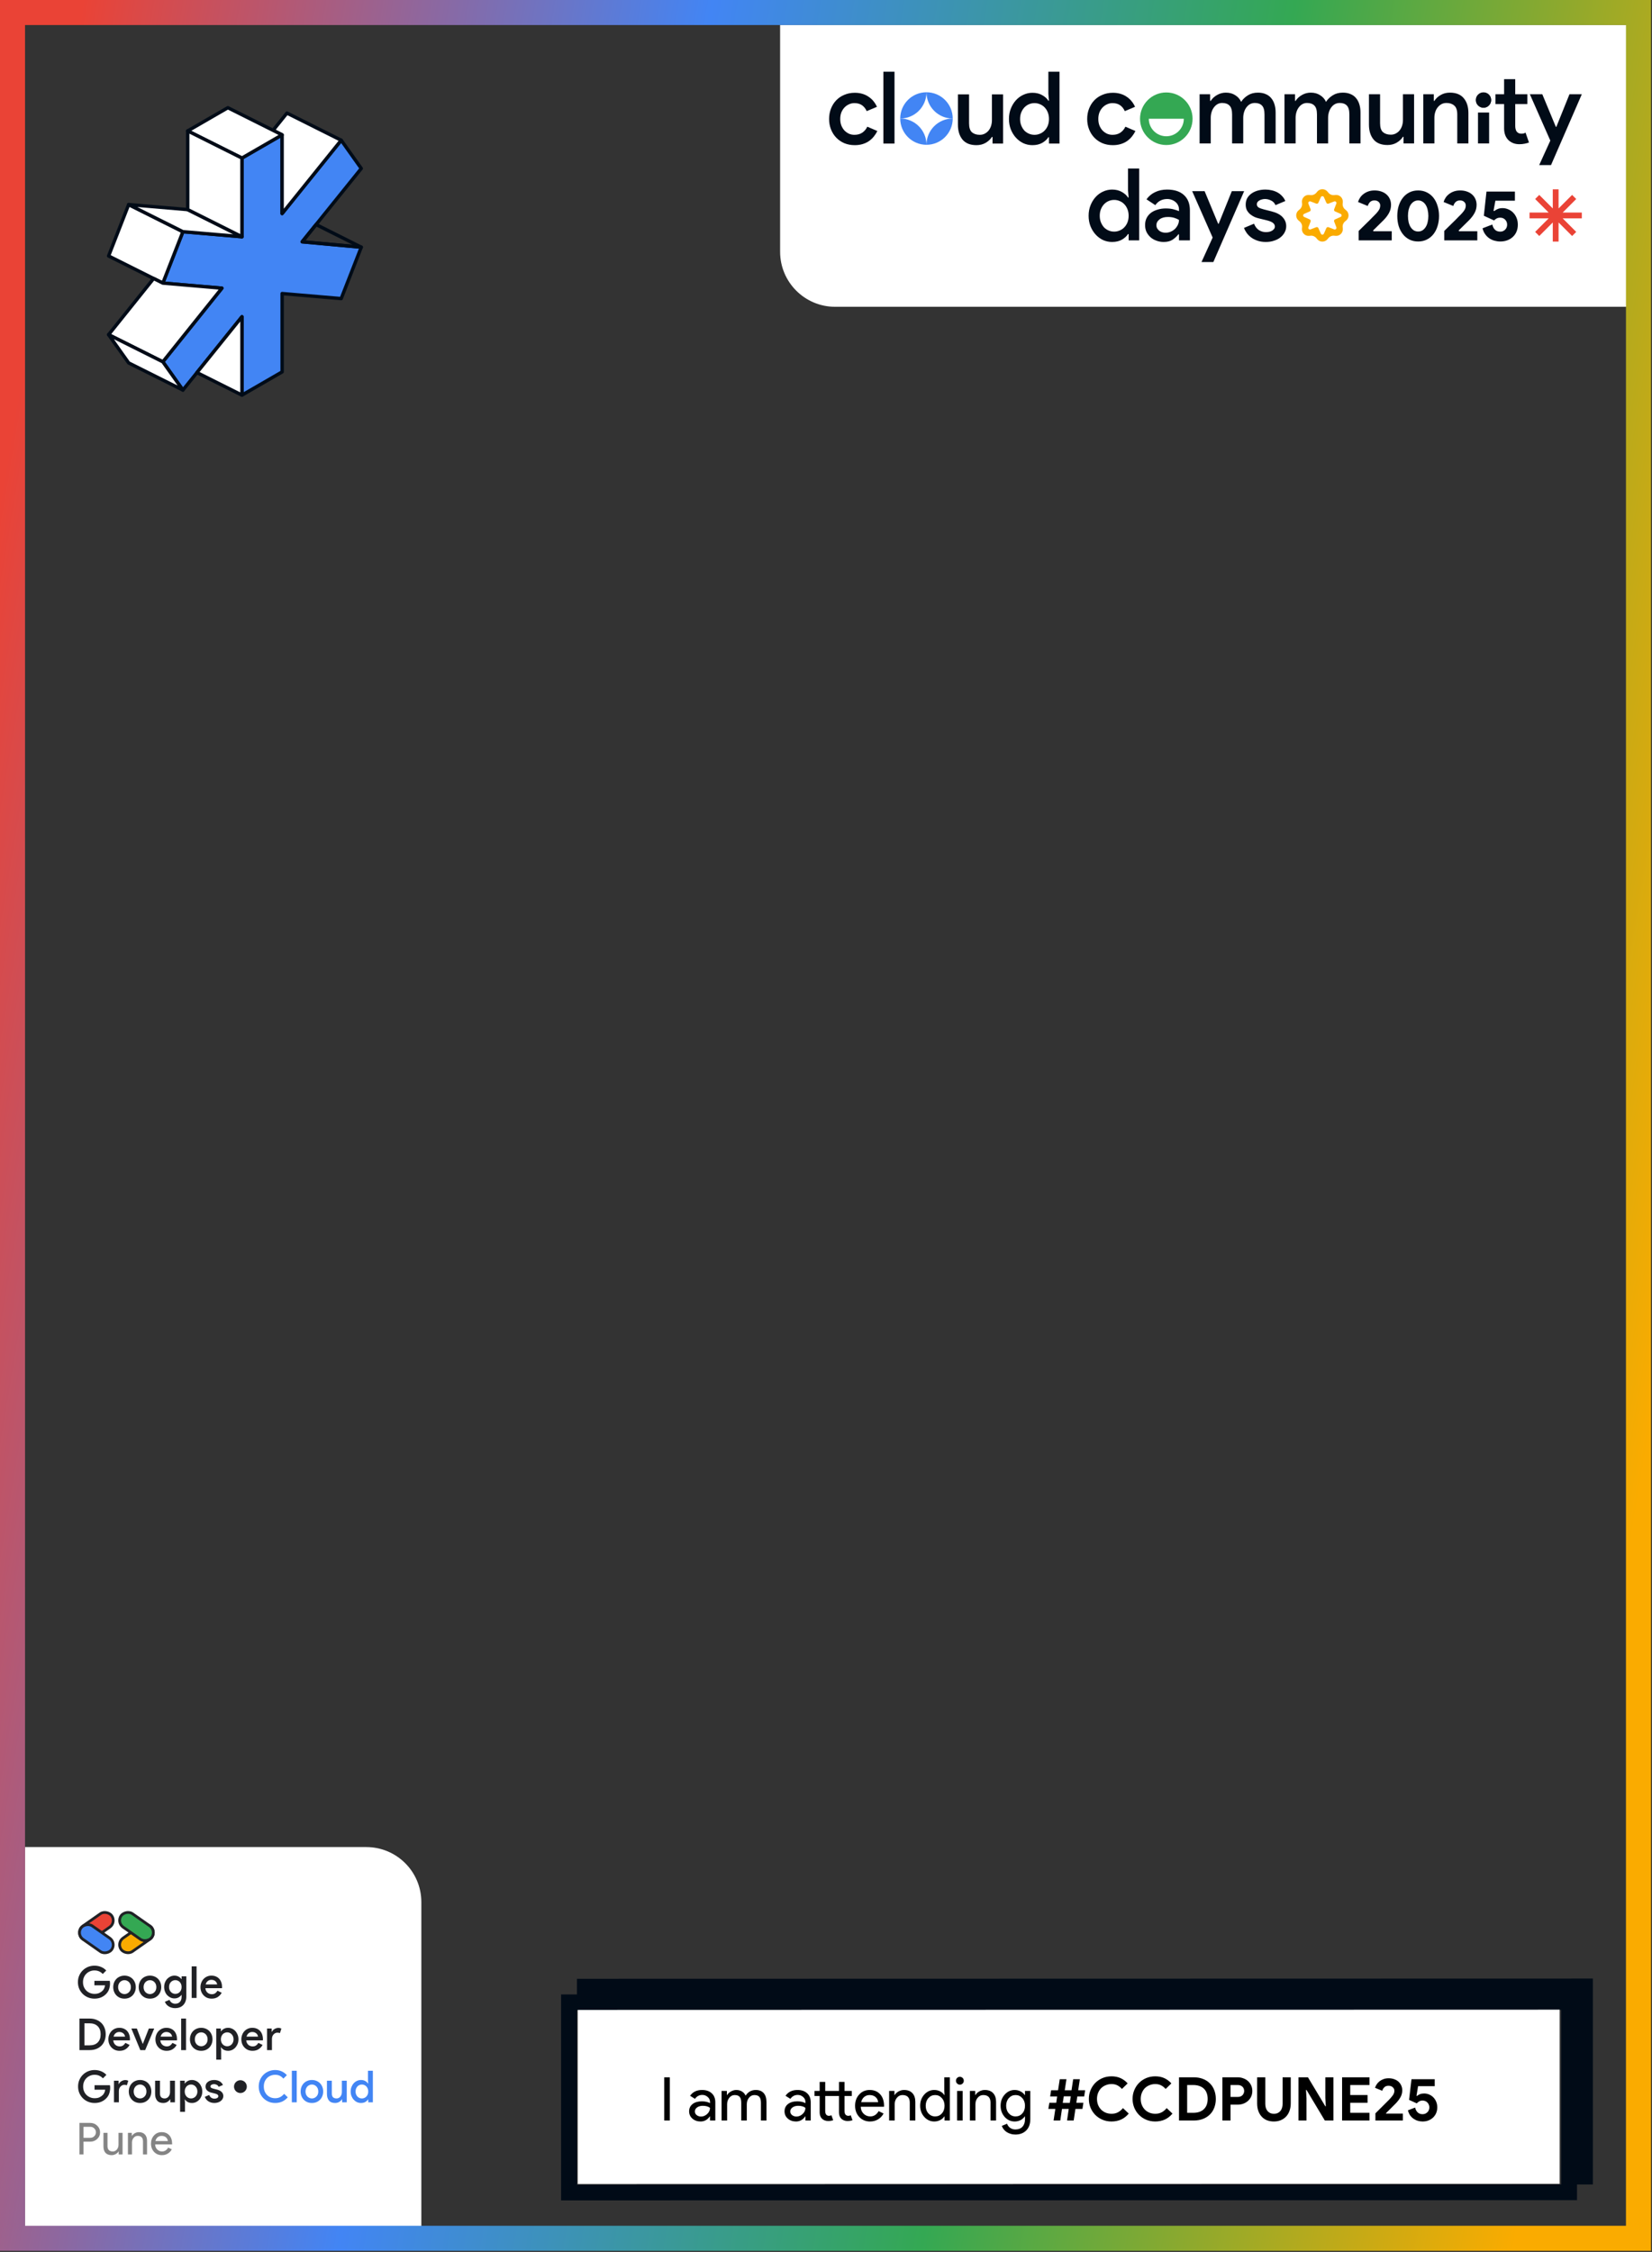 <svg width="792" height="1079" viewBox="0 0 792 1079" fill="none" xmlns="http://www.w3.org/2000/svg">
<rect x="0" y="0" width="792" height="1079" fill="#333333" stroke="none"/>
<path fill-rule="evenodd" clip-rule="evenodd" d="M276.6 948.113L763.647 948V1046.67H756.047V1054.18L269 1054.29V955.626H276.6V948.113ZM748.447 963.026L276.6 963.139V1046.78L748.447 1046.67V963.026Z" fill="#010B17"/>
<path d="M276.977 963.024L747.728 962.911V1046.34L276.977 1046.45V963.024Z" fill="white"/>
<path d="M321.117 1016.03H318.455V995.313H321.117V1016.03ZM333.126 1011.69C333.126 1012.38 333.415 1012.96 333.994 1013.43C334.592 1013.89 335.286 1014.12 336.077 1014.12C337.196 1014.12 338.189 1013.7 339.057 1012.88C339.944 1012.05 340.388 1011.07 340.388 1009.95C339.559 1009.3 338.401 1008.97 336.916 1008.97C335.836 1008.97 334.929 1009.23 334.196 1009.75C333.483 1010.27 333.126 1010.92 333.126 1011.69ZM336.569 1001.39C338.536 1001.39 340.089 1001.92 341.227 1002.98C342.365 1004.02 342.934 1005.46 342.934 1007.29V1016.03H340.388V1014.06H340.272C339.173 1015.68 337.707 1016.49 335.874 1016.49C334.312 1016.49 333 1016.03 331.939 1015.1C330.898 1014.18 330.377 1013.02 330.377 1011.63C330.377 1010.17 330.927 1009 332.026 1008.13C333.145 1007.26 334.63 1006.83 336.482 1006.83C338.064 1006.83 339.366 1007.12 340.388 1007.7V1007.09C340.388 1006.16 340.022 1005.38 339.289 1004.75C338.556 1004.09 337.697 1003.76 336.713 1003.76C335.228 1003.76 334.052 1004.39 333.184 1005.64L330.84 1004.17C332.132 1002.31 334.042 1001.39 336.569 1001.39ZM348.598 1016.03H345.937V1001.85H348.483V1003.82H348.598C349.003 1003.12 349.621 1002.55 350.45 1002.08C351.299 1001.62 352.138 1001.39 352.967 1001.39C354.009 1001.39 354.925 1001.63 355.716 1002.11C356.507 1002.59 357.086 1003.26 357.452 1004.11C358.629 1002.3 360.259 1001.39 362.342 1001.39C363.981 1001.39 365.245 1001.89 366.132 1002.89C367.019 1003.9 367.463 1005.32 367.463 1007.18V1016.03H364.801V1007.58C364.801 1006.25 364.56 1005.29 364.078 1004.72C363.596 1004.12 362.785 1003.82 361.647 1003.82C360.625 1003.82 359.767 1004.25 359.072 1005.12C358.378 1005.99 358.031 1007.01 358.031 1008.19V1016.03H355.369V1007.58C355.369 1006.25 355.128 1005.29 354.646 1004.72C354.163 1004.12 353.353 1003.82 352.215 1003.82C351.193 1003.82 350.334 1004.25 349.64 1005.12C348.946 1005.99 348.598 1007.01 348.598 1008.19V1016.03ZM378.871 1011.69C378.871 1012.38 379.161 1012.96 379.739 1013.43C380.337 1013.89 381.032 1014.12 381.823 1014.12C382.941 1014.12 383.935 1013.7 384.803 1012.88C385.69 1012.05 386.134 1011.07 386.134 1009.95C385.304 1009.3 384.147 1008.97 382.662 1008.97C381.581 1008.97 380.675 1009.23 379.942 1009.75C379.228 1010.27 378.871 1010.92 378.871 1011.69ZM382.314 1001.39C384.282 1001.39 385.835 1001.92 386.973 1002.98C388.111 1004.02 388.68 1005.46 388.68 1007.29V1016.03H386.134V1014.06H386.018C384.918 1015.68 383.452 1016.49 381.62 1016.49C380.058 1016.49 378.746 1016.03 377.685 1015.1C376.643 1014.18 376.123 1013.02 376.123 1011.63C376.123 1010.17 376.672 1009 377.772 1008.13C378.891 1007.26 380.376 1006.83 382.228 1006.83C383.809 1006.83 385.111 1007.12 386.134 1007.7V1007.09C386.134 1006.16 385.767 1005.38 385.034 1004.75C384.301 1004.09 383.443 1003.76 382.459 1003.76C380.974 1003.76 379.797 1004.39 378.929 1005.64L376.586 1004.17C377.878 1002.31 379.788 1001.39 382.314 1001.39ZM406.271 1016.26C405.114 1016.26 404.15 1015.9 403.378 1015.19C402.626 1014.48 402.24 1013.48 402.221 1012.21V1004.28H395.624V1011.43C395.624 1012.26 395.788 1012.86 396.116 1013.22C396.463 1013.59 396.868 1013.77 397.331 1013.77C397.775 1013.77 398.199 1013.69 398.604 1013.51L399.443 1015.88C398.749 1016.14 397.939 1016.26 397.013 1016.26C395.855 1016.26 394.891 1015.9 394.119 1015.19C393.367 1014.48 392.981 1013.48 392.962 1012.21V1004.28H390.474V1001.85H392.962V997.512H395.624V1001.85H402.221V997.512H404.883V1001.85H408.355V1004.28H404.883V1011.34C404.883 1012.29 405.066 1012.93 405.432 1013.28C405.799 1013.61 406.214 1013.77 406.676 1013.77C406.889 1013.77 407.091 1013.75 407.284 1013.71C407.496 1013.66 407.689 1013.59 407.863 1013.51L408.702 1015.88C408.007 1016.14 407.197 1016.26 406.271 1016.26ZM417.12 1016.49C415.037 1016.49 413.32 1015.78 411.97 1014.35C410.619 1012.92 409.944 1011.12 409.944 1008.94C409.944 1006.78 410.6 1004.99 411.912 1003.56C413.224 1002.11 414.902 1001.39 416.946 1001.39C419.049 1001.39 420.717 1002.07 421.952 1003.44C423.206 1004.79 423.832 1006.69 423.832 1009.14L423.804 1009.43H412.664C412.703 1010.82 413.166 1011.94 414.053 1012.79C414.94 1013.64 416.001 1014.06 417.236 1014.06C418.933 1014.06 420.264 1013.21 421.228 1011.52L423.601 1012.67C422.964 1013.87 422.077 1014.8 420.939 1015.48C419.82 1016.15 418.547 1016.49 417.12 1016.49ZM412.867 1007.23H420.997C420.92 1006.25 420.515 1005.44 419.782 1004.8C419.068 1004.15 418.104 1003.82 416.888 1003.82C415.885 1003.82 415.017 1004.13 414.284 1004.75C413.571 1005.36 413.098 1006.19 412.867 1007.23ZM426.267 1001.85H428.813V1003.82H428.929C429.334 1003.12 429.951 1002.55 430.78 1002.08C431.629 1001.62 432.507 1001.39 433.413 1001.39C435.149 1001.39 436.48 1001.89 437.406 1002.89C438.351 1003.88 438.824 1005.29 438.824 1007.12V1016.03H436.162V1007.29C436.104 1004.98 434.937 1003.82 432.661 1003.82C431.6 1003.82 430.713 1004.25 429.999 1005.12C429.285 1005.97 428.929 1006.99 428.929 1008.19V1016.03H426.267V1001.85ZM448.314 1014.06C449.626 1014.06 450.696 1013.59 451.526 1012.64C452.394 1011.7 452.828 1010.46 452.828 1008.94C452.828 1007.46 452.394 1006.23 451.526 1005.27C450.677 1004.3 449.606 1003.82 448.314 1003.82C447.041 1003.82 445.97 1004.3 445.102 1005.27C444.234 1006.23 443.8 1007.46 443.8 1008.94C443.8 1010.45 444.234 1011.67 445.102 1012.62C445.97 1013.58 447.041 1014.06 448.314 1014.06ZM447.88 1016.49C446.028 1016.49 444.437 1015.76 443.106 1014.29C441.794 1012.81 441.138 1011.02 441.138 1008.94C441.138 1006.86 441.794 1005.07 443.106 1003.59C444.437 1002.12 446.028 1001.39 447.88 1001.39C448.922 1001.39 449.867 1001.61 450.715 1002.05C451.583 1002.5 452.249 1003.09 452.712 1003.82H452.828L452.712 1001.85V995.313H455.374V1016.03H452.828V1014.06H452.712C452.249 1014.79 451.583 1015.38 450.715 1015.83C449.867 1016.27 448.922 1016.49 447.88 1016.49ZM462.062 996.962C462.062 997.483 461.879 997.927 461.513 998.293C461.146 998.66 460.702 998.843 460.182 998.843C459.661 998.843 459.217 998.66 458.851 998.293C458.484 997.927 458.301 997.483 458.301 996.962C458.301 996.441 458.484 995.998 458.851 995.631C459.217 995.265 459.661 995.081 460.182 995.081C460.702 995.081 461.146 995.265 461.513 995.631C461.879 995.998 462.062 996.441 462.062 996.962ZM461.513 1001.85V1016.03H458.851V1001.85H461.513ZM464.977 1001.85H467.523V1003.82H467.639C468.044 1003.12 468.661 1002.55 469.49 1002.08C470.339 1001.62 471.217 1001.39 472.123 1001.39C473.859 1001.39 475.19 1001.89 476.116 1002.89C477.061 1003.88 477.534 1005.29 477.534 1007.12V1016.03H474.872V1007.29C474.814 1004.98 473.647 1003.82 471.371 1003.82C470.31 1003.82 469.423 1004.25 468.709 1005.12C467.995 1005.97 467.639 1006.99 467.639 1008.19V1016.03H464.977V1001.85ZM486.883 1014.06C488.194 1014.06 489.265 1013.59 490.094 1012.64C490.962 1011.7 491.396 1010.46 491.396 1008.94C491.396 1007.46 490.962 1006.23 490.094 1005.27C489.246 1004.3 488.175 1003.82 486.883 1003.82C485.61 1003.82 484.539 1004.3 483.671 1005.27C482.803 1006.23 482.369 1007.46 482.369 1008.94C482.369 1010.45 482.803 1011.67 483.671 1012.62C484.539 1013.58 485.61 1014.06 486.883 1014.06ZM486.796 1022.74C486.005 1022.74 485.262 1022.64 484.568 1022.42C483.874 1022.23 483.237 1021.95 482.658 1021.58C482.099 1021.22 481.617 1020.78 481.212 1020.28C480.807 1019.78 480.498 1019.22 480.286 1018.6L482.803 1017.56C483.092 1018.39 483.594 1019.06 484.308 1019.56C485.021 1020.06 485.851 1020.31 486.796 1020.31C488.242 1020.31 489.371 1019.88 490.181 1019.01C490.991 1018.14 491.396 1016.95 491.396 1015.42V1014.06H491.281C490.779 1014.81 490.094 1015.41 489.226 1015.86C488.378 1016.28 487.452 1016.49 486.449 1016.49C484.597 1016.49 483.006 1015.77 481.675 1014.32C480.363 1012.84 479.707 1011.04 479.707 1008.94C479.707 1006.84 480.363 1005.05 481.675 1003.59C483.006 1002.12 484.597 1001.39 486.449 1001.39C487.452 1001.39 488.378 1001.61 489.226 1002.05C490.094 1002.48 490.779 1003.07 491.281 1003.82H491.396V1001.85H493.942V1015.42C493.942 1017.7 493.296 1019.48 492.004 1020.77C490.692 1022.09 488.956 1022.74 486.796 1022.74ZM505.108 1016.03L505.947 1010.47H502.591L503.082 1007.52H506.381L506.815 1004.48H503.459L503.922 1001.53H507.249L508.059 996.239H511.271L510.461 1001.53H513.701L514.511 996.239H517.694L516.913 1001.53H520.24L519.777 1004.48H516.479L516.016 1007.52H519.401L518.938 1010.47H515.582L514.743 1016.03H511.56L512.37 1010.47H509.13L508.319 1016.03H505.108ZM509.506 1007.58H512.862L513.354 1004.43H509.998L509.506 1007.58ZM541.137 1012.7C540.114 1013.94 538.909 1014.88 537.52 1015.54C536.131 1016.17 534.578 1016.49 532.862 1016.49C531.319 1016.49 529.882 1016.21 528.551 1015.65C527.239 1015.09 526.101 1014.33 525.136 1013.37C524.172 1012.4 523.41 1011.26 522.851 1009.95C522.291 1008.62 522.012 1007.19 522.012 1005.67C522.012 1004.15 522.291 1002.73 522.851 1001.42C523.41 1000.09 524.172 998.939 525.136 997.975C526.101 997.01 527.239 996.248 528.551 995.689C529.882 995.13 531.319 994.85 532.862 994.85C534.521 994.85 535.977 995.139 537.231 995.718C538.504 996.297 539.632 997.136 540.616 998.235L537.867 1000.9C537.25 1000.18 536.536 999.614 535.726 999.19C534.935 998.766 533.99 998.553 532.891 998.553C531.926 998.553 531.02 998.727 530.171 999.074C529.322 999.402 528.58 999.875 527.943 1000.49C527.326 1001.11 526.834 1001.86 526.467 1002.75C526.101 1003.62 525.918 1004.59 525.918 1005.67C525.918 1006.75 526.101 1007.74 526.467 1008.62C526.834 1009.49 527.326 1010.23 527.943 1010.85C528.58 1011.47 529.322 1011.95 530.171 1012.3C531.02 1012.62 531.926 1012.79 532.891 1012.79C534.048 1012.79 535.07 1012.56 535.958 1012.09C536.864 1011.61 537.665 1010.94 538.359 1010.07L541.137 1012.7ZM562.102 1012.7C561.08 1013.94 559.874 1014.88 558.486 1015.54C557.097 1016.17 555.544 1016.49 553.827 1016.49C552.284 1016.49 550.847 1016.21 549.516 1015.65C548.204 1015.09 547.066 1014.33 546.102 1013.37C545.138 1012.4 544.376 1011.26 543.816 1009.95C543.257 1008.62 542.977 1007.19 542.977 1005.67C542.977 1004.15 543.257 1002.73 543.816 1001.42C544.376 1000.09 545.138 998.939 546.102 997.975C547.066 997.01 548.204 996.248 549.516 995.689C550.847 995.13 552.284 994.85 553.827 994.85C555.486 994.85 556.942 995.139 558.196 995.718C559.469 996.297 560.598 997.136 561.581 998.235L558.833 1000.9C558.215 1000.18 557.502 999.614 556.692 999.19C555.901 998.766 554.956 998.553 553.856 998.553C552.892 998.553 551.985 998.727 551.136 999.074C550.288 999.402 549.545 999.875 548.909 1000.49C548.291 1001.11 547.799 1001.86 547.433 1002.75C547.066 1003.62 546.883 1004.59 546.883 1005.67C546.883 1006.75 547.066 1007.74 547.433 1008.62C547.799 1009.49 548.291 1010.23 548.909 1010.85C549.545 1011.47 550.288 1011.95 551.136 1012.3C551.985 1012.62 552.892 1012.79 553.856 1012.79C555.014 1012.79 556.036 1012.56 556.923 1012.09C557.83 1011.61 558.63 1010.94 559.325 1010.07L562.102 1012.7ZM565.238 995.313H572.24C573.879 995.313 575.355 995.564 576.667 996.065C577.978 996.567 579.097 997.28 580.023 998.206C580.949 999.113 581.653 1000.2 582.135 1001.48C582.637 1002.75 582.887 1004.15 582.887 1005.67C582.887 1007.21 582.637 1008.62 582.135 1009.9C581.653 1011.17 580.949 1012.26 580.023 1013.16C579.097 1014.07 577.978 1014.78 576.667 1015.28C575.355 1015.78 573.879 1016.03 572.24 1016.03H565.238V995.313ZM572.066 1012.33C573.204 1012.33 574.207 1012.17 575.075 1011.86C575.943 1011.53 576.667 1011.08 577.245 1010.5C577.824 1009.92 578.258 1009.23 578.547 1008.42C578.837 1007.59 578.981 1006.67 578.981 1005.67C578.981 1004.67 578.837 1003.76 578.547 1002.95C578.258 1002.12 577.824 1001.42 577.245 1000.84C576.667 1000.26 575.943 999.817 575.075 999.508C574.207 999.18 573.204 999.016 572.066 999.016H569.144V1012.33H572.066ZM586.034 1016.03V995.313H593.325C594.309 995.313 595.225 995.477 596.074 995.805C596.942 996.113 597.694 996.557 598.331 997.136C598.967 997.714 599.469 998.409 599.835 999.219C600.202 1000.01 600.385 1000.89 600.385 1001.85C600.385 1002.84 600.202 1003.73 599.835 1004.54C599.469 1005.33 598.967 1006.02 598.331 1006.6C597.694 1007.18 596.942 1007.63 596.074 1007.96C595.225 1008.27 594.309 1008.42 593.325 1008.42H589.94V1016.03H586.034ZM593.383 1004.72C594.405 1004.72 595.177 1004.43 595.698 1003.85C596.219 1003.27 596.479 1002.6 596.479 1001.85C596.479 1001.49 596.411 1001.13 596.276 1000.78C596.161 1000.43 595.968 1000.14 595.698 999.884C595.447 999.614 595.129 999.402 594.743 999.248C594.357 999.094 593.904 999.016 593.383 999.016H589.94V1004.72H593.383ZM610.737 1016.49C609.522 1016.49 608.413 1016.3 607.41 1015.91C606.426 1015.51 605.587 1014.93 604.893 1014.18C604.198 1013.43 603.658 1012.52 603.272 1011.46C602.887 1010.38 602.694 1009.15 602.694 1007.78V995.313H606.6V1008.01C606.6 1008.71 606.687 1009.35 606.86 1009.92C607.034 1010.5 607.294 1011 607.641 1011.43C607.989 1011.85 608.423 1012.19 608.943 1012.44C609.464 1012.67 610.062 1012.79 610.737 1012.79C611.432 1012.79 612.039 1012.67 612.56 1012.44C613.081 1012.19 613.515 1011.85 613.862 1011.43C614.209 1011 614.47 1010.5 614.643 1009.92C614.817 1009.35 614.904 1008.71 614.904 1008.01V995.313H618.81V1007.78C618.81 1009.08 618.617 1010.26 618.231 1011.34C617.865 1012.4 617.325 1013.32 616.611 1014.09C615.916 1014.84 615.068 1015.43 614.065 1015.86C613.081 1016.28 611.972 1016.49 610.737 1016.49ZM622.512 995.313H627.054L635.387 1009.2H635.619L635.387 1005.21V995.313H639.264V1016.03H635.156L626.36 1001.36H626.128L626.36 1005.35V1016.03H622.512V995.313ZM647.327 999.016V1003.82H655.631V1007.52H647.327V1012.33H656.557V1016.03H643.421V995.313H656.557V999.016H647.327ZM659.396 1016.03V1012.59C660.534 1011.47 661.585 1010.43 662.549 1009.46C662.955 1009.06 663.369 1008.64 663.794 1008.22C664.218 1007.79 664.613 1007.4 664.98 1007.03C665.346 1006.66 665.674 1006.34 665.964 1006.05C666.253 1005.74 666.475 1005.5 666.629 1005.32C666.938 1004.96 667.208 1004.63 667.439 1004.34C667.69 1004.05 667.883 1003.77 668.018 1003.5C668.172 1003.21 668.288 1002.93 668.365 1002.66C668.442 1002.37 668.481 1002.06 668.481 1001.74C668.481 1001.1 668.23 1000.55 667.729 1000.09C667.227 999.605 666.542 999.364 665.674 999.364C664.806 999.364 664.131 999.614 663.649 1000.12C663.167 1000.6 662.839 1001.15 662.665 1001.77L659.222 1000.35C659.376 999.826 659.627 999.296 659.974 998.756C660.322 998.197 660.765 997.705 661.305 997.28C661.845 996.837 662.482 996.48 663.215 996.21C663.967 995.92 664.806 995.776 665.732 995.776C666.735 995.776 667.642 995.93 668.452 996.239C669.262 996.528 669.947 996.933 670.506 997.454C671.066 997.975 671.5 998.592 671.808 999.306C672.117 1000 672.271 1000.75 672.271 1001.56C672.271 1002.8 671.963 1003.94 671.345 1004.98C670.747 1006 670.014 1006.95 669.146 1007.84L666.658 1010.33C666.002 1010.99 665.26 1011.72 664.43 1012.53L664.546 1012.7H672.56V1016.03H659.396ZM682.02 1016.49C681.267 1016.49 680.515 1016.39 679.763 1016.17C679.03 1015.96 678.345 1015.63 677.708 1015.19C677.072 1014.75 676.512 1014.2 676.03 1013.54C675.567 1012.87 675.22 1012.07 674.989 1011.14L678.432 1009.81C678.644 1010.77 679.049 1011.54 679.647 1012.12C680.264 1012.7 681.045 1012.99 681.991 1012.99C682.454 1012.99 682.878 1012.91 683.264 1012.76C683.669 1012.59 684.016 1012.35 684.305 1012.07C684.614 1011.78 684.845 1011.44 685 1011.05C685.173 1010.65 685.26 1010.2 685.26 1009.72C685.26 1009.26 685.173 1008.83 685 1008.45C684.845 1008.04 684.624 1007.7 684.334 1007.41C684.045 1007.1 683.698 1006.87 683.293 1006.71C682.907 1006.54 682.473 1006.45 681.991 1006.45C681.393 1006.45 680.862 1006.59 680.399 1006.86C679.936 1007.11 679.541 1007.43 679.213 1007.81L675.538 1006.13L676.696 996.239H687.835V999.566H679.849L679.097 1004.2L679.329 1004.25C679.714 1003.93 680.187 1003.65 680.746 1003.41C681.306 1003.18 681.981 1003.07 682.772 1003.07C683.601 1003.07 684.392 1003.23 685.144 1003.56C685.897 1003.87 686.562 1004.31 687.141 1004.89C687.719 1005.47 688.182 1006.17 688.53 1007C688.877 1007.81 689.05 1008.72 689.05 1009.72C689.05 1010.71 688.877 1011.61 688.53 1012.44C688.182 1013.27 687.69 1013.98 687.054 1014.58C686.437 1015.18 685.694 1015.65 684.826 1016C683.977 1016.33 683.042 1016.49 682.02 1016.49Z" fill="black"/>
<path d="M12 885H175.611C190.185 885 202 896.815 202 911.389V1067H12V885Z" fill="white"/>
<rect x="36.576" y="925.043" width="18.008" height="7.822" rx="3.911" transform="rotate(-35 36.576 925.043)" fill="#EA4336" stroke="#202125" stroke-width="1.319"/>
<rect width="18.008" height="7.822" rx="3.911" transform="matrix(0.819 0.574 0.574 -0.819 36.576 926.955)" fill="#4285F4" stroke="#202125" stroke-width="1.319"/>
<rect x="75.052" y="926.926" width="18.008" height="7.822" rx="3.911" transform="rotate(145 75.052 926.926)" fill="#FAAB00" stroke="#202125" stroke-width="1.319"/>
<rect width="18.008" height="7.822" rx="3.911" transform="matrix(-0.819 -0.574 -0.574 0.819 75.052 925.043)" fill="#34A853" stroke="#202125" stroke-width="1.319"/>
<path d="M45.252 949.094H52.62C52.648 949.277 52.676 949.474 52.705 949.685C52.733 949.882 52.747 950.093 52.747 950.318C52.747 951.219 52.606 952.113 52.325 953C52.043 953.886 51.565 954.674 50.889 955.364C50.199 956.082 49.39 956.638 48.461 957.032C47.532 957.426 46.47 957.623 45.273 957.623C44.19 957.623 43.162 957.426 42.191 957.032C41.234 956.638 40.397 956.089 39.679 955.385C38.961 954.681 38.391 953.851 37.969 952.894C37.561 951.923 37.357 950.867 37.357 949.727C37.357 948.587 37.561 947.539 37.969 946.582C38.391 945.611 38.961 944.773 39.679 944.07C40.397 943.366 41.234 942.817 42.191 942.423C43.162 942.029 44.19 941.832 45.273 941.832C46.428 941.832 47.49 942.036 48.461 942.444C49.446 942.852 50.27 943.422 50.931 944.154L49.264 945.822C48.771 945.273 48.187 944.851 47.511 944.555C46.85 944.26 46.097 944.112 45.252 944.112C44.535 944.112 43.845 944.246 43.184 944.513C42.522 944.78 41.938 945.16 41.431 945.653C40.925 946.131 40.523 946.716 40.228 947.405C39.932 948.095 39.785 948.869 39.785 949.727C39.785 950.586 39.932 951.36 40.228 952.05C40.523 952.739 40.925 953.33 41.431 953.823C41.938 954.301 42.522 954.674 43.184 954.942C43.845 955.209 44.542 955.343 45.273 955.343C46.245 955.343 47.026 955.195 47.617 954.9C48.222 954.604 48.729 954.259 49.137 953.865C49.432 953.584 49.693 953.218 49.918 952.767C50.143 952.303 50.291 951.796 50.361 951.247H45.252V949.094ZM59.688 946.603C60.476 946.603 61.201 946.744 61.862 947.025C62.524 947.293 63.094 947.673 63.572 948.165C64.051 948.658 64.424 949.242 64.691 949.917C64.959 950.593 65.092 951.325 65.092 952.113C65.092 952.901 64.959 953.633 64.691 954.308C64.424 954.984 64.051 955.568 63.572 956.061C63.094 956.553 62.524 956.94 61.862 957.222C61.201 957.489 60.476 957.623 59.688 957.623C58.9 957.623 58.175 957.489 57.513 957.222C56.852 956.94 56.282 956.553 55.803 956.061C55.325 955.568 54.952 954.984 54.684 954.308C54.417 953.633 54.283 952.901 54.283 952.113C54.283 951.325 54.417 950.593 54.684 949.917C54.952 949.242 55.325 948.658 55.803 948.165C56.282 947.673 56.852 947.293 57.513 947.025C58.175 946.744 58.9 946.603 59.688 946.603ZM59.688 955.448C60.082 955.448 60.462 955.371 60.828 955.216C61.194 955.061 61.517 954.843 61.799 954.562C62.094 954.28 62.327 953.936 62.495 953.527C62.664 953.105 62.749 952.634 62.749 952.113C62.749 951.592 62.664 951.128 62.495 950.72C62.327 950.297 62.094 949.946 61.799 949.664C61.517 949.383 61.194 949.164 60.828 949.01C60.462 948.855 60.082 948.777 59.688 948.777C59.294 948.777 58.914 948.855 58.548 949.01C58.182 949.164 57.851 949.383 57.556 949.664C57.274 949.946 57.049 950.297 56.88 950.72C56.711 951.128 56.627 951.592 56.627 952.113C56.627 952.634 56.711 953.105 56.88 953.527C57.049 953.936 57.274 954.28 57.556 954.562C57.851 954.843 58.182 955.061 58.548 955.216C58.914 955.371 59.294 955.448 59.688 955.448ZM71.897 946.603C72.686 946.603 73.41 946.744 74.072 947.025C74.734 947.293 75.303 947.673 75.782 948.165C76.26 948.658 76.633 949.242 76.901 949.917C77.168 950.593 77.302 951.325 77.302 952.113C77.302 952.901 77.168 953.633 76.901 954.308C76.633 954.984 76.26 955.568 75.782 956.061C75.303 956.553 74.734 956.94 74.072 957.222C73.41 957.489 72.686 957.623 71.897 957.623C71.109 957.623 70.385 957.489 69.723 957.222C69.062 956.94 68.492 956.553 68.013 956.061C67.535 955.568 67.162 954.984 66.894 954.308C66.627 953.633 66.493 952.901 66.493 952.113C66.493 951.325 66.627 950.593 66.894 949.917C67.162 949.242 67.535 948.658 68.013 948.165C68.492 947.673 69.062 947.293 69.723 947.025C70.385 946.744 71.109 946.603 71.897 946.603ZM71.897 955.448C72.292 955.448 72.672 955.371 73.037 955.216C73.403 955.061 73.727 954.843 74.009 954.562C74.304 954.28 74.536 953.936 74.705 953.527C74.874 953.105 74.959 952.634 74.959 952.113C74.959 951.592 74.874 951.128 74.705 950.72C74.536 950.297 74.304 949.946 74.009 949.664C73.727 949.383 73.403 949.164 73.037 949.01C72.672 948.855 72.292 948.777 71.897 948.777C71.504 948.777 71.124 948.855 70.757 949.01C70.392 949.164 70.061 949.383 69.765 949.664C69.484 949.946 69.259 950.297 69.09 950.72C68.921 951.128 68.836 951.592 68.836 952.113C68.836 952.634 68.921 953.105 69.09 953.527C69.259 953.936 69.484 954.28 69.765 954.562C70.061 954.843 70.392 955.061 70.757 955.216C71.124 955.371 71.504 955.448 71.897 955.448ZM83.981 962.183C83.263 962.183 82.623 962.084 82.06 961.887C81.511 961.704 81.032 961.465 80.624 961.17C80.216 960.874 79.878 960.543 79.611 960.177C79.357 959.811 79.167 959.46 79.041 959.122L81.278 958.214C81.475 958.763 81.813 959.206 82.292 959.544C82.77 959.896 83.333 960.072 83.981 960.072C84.952 960.072 85.705 959.776 86.24 959.185C86.788 958.594 87.063 957.778 87.063 956.736V955.892H86.936C86.612 956.356 86.162 956.743 85.585 957.053C85.022 957.363 84.361 957.517 83.601 957.517C82.967 957.517 82.355 957.384 81.764 957.116C81.173 956.849 80.645 956.476 80.181 955.997C79.73 955.519 79.371 954.942 79.104 954.266C78.837 953.591 78.703 952.852 78.703 952.05C78.703 951.247 78.837 950.516 79.104 949.854C79.371 949.178 79.73 948.601 80.181 948.123C80.645 947.644 81.173 947.271 81.764 947.004C82.355 946.737 82.967 946.603 83.601 946.603C84.361 946.603 85.022 946.758 85.585 947.067C86.162 947.377 86.612 947.764 86.936 948.228H87.063V946.941H89.322V956.694C89.322 957.581 89.181 958.362 88.9 959.037C88.632 959.727 88.259 960.304 87.781 960.768C87.316 961.233 86.753 961.585 86.092 961.824C85.444 962.063 84.741 962.183 83.981 962.183ZM84.065 955.343C84.445 955.343 84.818 955.273 85.184 955.132C85.55 954.991 85.867 954.78 86.134 954.498C86.415 954.217 86.641 953.872 86.81 953.464C86.978 953.056 87.063 952.584 87.063 952.05C87.063 951.529 86.978 951.064 86.81 950.656C86.641 950.234 86.415 949.889 86.134 949.622C85.867 949.34 85.55 949.129 85.184 948.988C84.818 948.834 84.445 948.756 84.065 948.756C83.671 948.756 83.291 948.834 82.925 948.988C82.573 949.129 82.257 949.34 81.975 949.622C81.694 949.903 81.469 950.248 81.3 950.656C81.131 951.064 81.046 951.529 81.046 952.05C81.046 952.57 81.131 953.035 81.3 953.443C81.469 953.851 81.694 954.196 81.975 954.477C82.257 954.759 82.573 954.977 82.925 955.132C83.291 955.273 83.671 955.343 84.065 955.343ZM91.895 957.285V942.17H94.239V957.285H91.895ZM106.289 954.815C105.852 955.617 105.233 956.286 104.431 956.821C103.629 957.356 102.643 957.623 101.475 957.623C100.701 957.623 99.983 957.489 99.322 957.222C98.674 956.94 98.112 956.553 97.633 956.061C97.154 955.568 96.781 954.991 96.514 954.33C96.247 953.654 96.113 952.915 96.113 952.113C96.113 951.367 96.24 950.663 96.493 950.002C96.746 949.326 97.098 948.742 97.549 948.25C98.013 947.743 98.569 947.342 99.216 947.046C99.864 946.751 100.581 946.603 101.37 946.603C102.172 946.603 102.883 946.737 103.502 947.004C104.135 947.271 104.67 947.644 105.106 948.123C105.543 948.601 105.873 949.178 106.099 949.854C106.338 950.53 106.457 951.268 106.457 952.071C106.457 952.141 106.457 952.204 106.457 952.261C106.443 952.331 106.436 952.394 106.436 952.451C106.422 952.507 106.415 952.563 106.415 952.62H98.456C98.499 953.112 98.618 953.541 98.815 953.907C99.012 954.273 99.251 954.576 99.533 954.815C99.829 955.054 100.152 955.23 100.504 955.343C100.856 955.456 101.201 955.512 101.539 955.512C102.214 955.512 102.77 955.35 103.206 955.026C103.643 954.703 104.001 954.301 104.283 953.823L106.289 954.815ZM104.114 950.825C104.086 950.614 104.016 950.382 103.903 950.128C103.804 949.861 103.643 949.622 103.417 949.411C103.206 949.186 102.925 948.996 102.573 948.841C102.235 948.686 101.82 948.608 101.327 948.608C100.652 948.608 100.068 948.813 99.575 949.221C99.097 949.615 98.773 950.15 98.604 950.825H104.114ZM38.096 967.17H42.951C44.148 967.17 45.217 967.36 46.16 967.74C47.117 968.106 47.926 968.619 48.588 969.281C49.264 969.942 49.777 970.737 50.129 971.666C50.495 972.595 50.678 973.616 50.678 974.727C50.678 975.839 50.495 976.86 50.129 977.788C49.777 978.717 49.264 979.513 48.588 980.174C47.926 980.836 47.117 981.356 46.16 981.736C45.217 982.102 44.148 982.285 42.951 982.285H38.096V967.17ZM42.909 980.005C44.612 980.005 45.928 979.541 46.857 978.612C47.786 977.683 48.25 976.388 48.25 974.727C48.25 973.081 47.786 971.793 46.857 970.864C45.928 969.921 44.612 969.45 42.909 969.45H40.481V980.005H42.909ZM62.129 979.815C61.693 980.617 61.074 981.286 60.271 981.821C59.469 982.356 58.484 982.623 57.316 982.623C56.542 982.623 55.824 982.489 55.163 982.222C54.515 981.94 53.952 981.553 53.474 981.061C52.995 980.568 52.622 979.991 52.355 979.33C52.087 978.654 51.954 977.915 51.954 977.113C51.954 976.367 52.08 975.663 52.334 975.002C52.587 974.326 52.939 973.742 53.389 973.25C53.854 972.743 54.41 972.342 55.057 972.046C55.704 971.751 56.422 971.603 57.21 971.603C58.013 971.603 58.723 971.737 59.343 972.004C59.976 972.271 60.511 972.644 60.947 973.123C61.383 973.601 61.714 974.178 61.939 974.854C62.178 975.53 62.298 976.268 62.298 977.071C62.298 977.141 62.298 977.204 62.298 977.261C62.284 977.331 62.277 977.394 62.277 977.451C62.263 977.507 62.256 977.563 62.256 977.62H54.297C54.339 978.112 54.459 978.541 54.656 978.907C54.853 979.273 55.092 979.576 55.374 979.815C55.669 980.054 55.993 980.23 56.345 980.343C56.697 980.456 57.041 980.512 57.379 980.512C58.055 980.512 58.611 980.35 59.047 980.026C59.483 979.703 59.842 979.301 60.124 978.823L62.129 979.815ZM59.955 975.825C59.927 975.614 59.856 975.382 59.744 975.128C59.645 974.861 59.483 974.622 59.258 974.411C59.047 974.186 58.766 973.996 58.414 973.841C58.076 973.686 57.661 973.608 57.168 973.608C56.492 973.608 55.908 973.813 55.416 974.221C54.937 974.615 54.614 975.15 54.445 975.825H59.955ZM62.976 971.941H65.615L68.402 979.245H68.508L71.358 971.941H73.933L69.605 982.285H67.262L62.976 971.941ZM84.693 979.815C84.257 980.617 83.638 981.286 82.836 981.821C82.033 982.356 81.048 982.623 79.88 982.623C79.106 982.623 78.388 982.489 77.727 982.222C77.079 981.94 76.516 981.553 76.038 981.061C75.559 980.568 75.186 979.991 74.919 979.33C74.651 978.654 74.518 977.915 74.518 977.113C74.518 976.367 74.644 975.663 74.898 975.002C75.151 974.326 75.503 973.742 75.953 973.25C76.418 972.743 76.974 972.342 77.621 972.046C78.269 971.751 78.986 971.603 79.775 971.603C80.577 971.603 81.287 971.737 81.907 972.004C82.54 972.271 83.075 972.644 83.511 973.123C83.947 973.601 84.278 974.178 84.503 974.854C84.743 975.53 84.862 976.268 84.862 977.071C84.862 977.141 84.862 977.204 84.862 977.261C84.848 977.331 84.841 977.394 84.841 977.451C84.827 977.507 84.82 977.563 84.82 977.62H76.861C76.903 978.112 77.023 978.541 77.22 978.907C77.417 979.273 77.656 979.576 77.938 979.815C78.233 980.054 78.557 980.23 78.909 980.343C79.261 980.456 79.606 980.512 79.943 980.512C80.619 980.512 81.175 980.35 81.611 980.026C82.047 979.703 82.406 979.301 82.688 978.823L84.693 979.815ZM82.519 975.825C82.491 975.614 82.42 975.382 82.308 975.128C82.209 974.861 82.047 974.622 81.822 974.411C81.611 974.186 81.33 973.996 80.978 973.841C80.64 973.686 80.225 973.608 79.732 973.608C79.057 973.608 78.473 973.813 77.98 974.221C77.501 974.615 77.178 975.15 77.009 975.825H82.519ZM86.844 982.285V967.17H89.188V982.285H86.844ZM96.466 971.603C97.255 971.603 97.979 971.744 98.641 972.025C99.302 972.293 99.872 972.673 100.351 973.165C100.829 973.658 101.202 974.242 101.47 974.917C101.737 975.593 101.871 976.325 101.871 977.113C101.871 977.901 101.737 978.633 101.47 979.308C101.202 979.984 100.829 980.568 100.351 981.061C99.872 981.553 99.302 981.94 98.641 982.222C97.979 982.489 97.255 982.623 96.466 982.623C95.678 982.623 94.954 982.489 94.292 982.222C93.63 981.94 93.061 981.553 92.582 981.061C92.103 980.568 91.731 979.984 91.463 979.308C91.196 978.633 91.062 977.901 91.062 977.113C91.062 976.325 91.196 975.593 91.463 974.917C91.731 974.242 92.103 973.658 92.582 973.165C93.061 972.673 93.63 972.293 94.292 972.025C94.954 971.744 95.678 971.603 96.466 971.603ZM96.466 980.448C96.861 980.448 97.24 980.371 97.606 980.216C97.972 980.061 98.296 979.843 98.578 979.562C98.873 979.28 99.105 978.936 99.274 978.527C99.443 978.105 99.528 977.634 99.528 977.113C99.528 976.592 99.443 976.128 99.274 975.72C99.105 975.297 98.873 974.946 98.578 974.664C98.296 974.383 97.972 974.164 97.606 974.01C97.24 973.855 96.861 973.777 96.466 973.777C96.072 973.777 95.692 973.855 95.326 974.01C94.96 974.164 94.63 974.383 94.334 974.664C94.053 974.946 93.828 975.297 93.659 975.72C93.49 976.128 93.405 976.592 93.405 977.113C93.405 977.634 93.49 978.105 93.659 978.527C93.828 978.936 94.053 979.28 94.334 979.562C94.63 979.843 94.96 980.061 95.326 980.216C95.692 980.371 96.072 980.448 96.466 980.448ZM103.675 971.941H105.892V973.271H106.019C106.3 972.82 106.729 972.433 107.306 972.11C107.884 971.772 108.573 971.603 109.375 971.603C110.037 971.603 110.663 971.744 111.254 972.025C111.859 972.293 112.387 972.673 112.838 973.165C113.288 973.658 113.647 974.242 113.914 974.917C114.182 975.579 114.315 976.311 114.315 977.113C114.315 977.915 114.182 978.654 113.914 979.33C113.647 979.991 113.288 980.568 112.838 981.061C112.387 981.553 111.859 981.94 111.254 982.222C110.663 982.489 110.037 982.623 109.375 982.623C108.573 982.623 107.884 982.461 107.306 982.137C106.729 981.8 106.3 981.406 106.019 980.955H105.892L106.019 982.391V986.845H103.675V971.941ZM108.932 980.448C109.326 980.448 109.706 980.371 110.072 980.216C110.452 980.061 110.776 979.843 111.043 979.562C111.325 979.266 111.55 978.914 111.719 978.506C111.888 978.098 111.972 977.634 111.972 977.113C111.972 976.592 111.888 976.128 111.719 975.72C111.55 975.311 111.325 974.967 111.043 974.685C110.776 974.39 110.452 974.164 110.072 974.01C109.706 973.855 109.326 973.777 108.932 973.777C108.524 973.777 108.137 973.855 107.771 974.01C107.405 974.164 107.081 974.383 106.8 974.664C106.532 974.946 106.314 975.297 106.145 975.72C105.976 976.128 105.892 976.592 105.892 977.113C105.892 977.634 105.976 978.105 106.145 978.527C106.314 978.936 106.532 979.28 106.8 979.562C107.081 979.843 107.405 980.061 107.771 980.216C108.137 980.371 108.524 980.448 108.932 980.448ZM125.884 979.815C125.448 980.617 124.828 981.286 124.026 981.821C123.224 982.356 122.239 982.623 121.071 982.623C120.297 982.623 119.579 982.489 118.917 982.222C118.27 981.94 117.707 981.553 117.228 981.061C116.75 980.568 116.377 979.991 116.109 979.33C115.842 978.654 115.708 977.915 115.708 977.113C115.708 976.367 115.835 975.663 116.088 975.002C116.342 974.326 116.694 973.742 117.144 973.25C117.608 972.743 118.164 972.342 118.812 972.046C119.459 971.751 120.177 971.603 120.965 971.603C121.767 971.603 122.478 971.737 123.097 972.004C123.731 972.271 124.265 972.644 124.702 973.123C125.138 973.601 125.469 974.178 125.694 974.854C125.933 975.53 126.053 976.268 126.053 977.071C126.053 977.141 126.053 977.204 126.053 977.261C126.039 977.331 126.032 977.394 126.032 977.451C126.018 977.507 126.011 977.563 126.011 977.62H118.052C118.094 978.112 118.214 978.541 118.411 978.907C118.608 979.273 118.847 979.576 119.128 979.815C119.424 980.054 119.748 980.23 120.099 980.343C120.451 980.456 120.796 980.512 121.134 980.512C121.809 980.512 122.365 980.35 122.802 980.026C123.238 979.703 123.597 979.301 123.878 978.823L125.884 979.815ZM123.709 975.825C123.681 975.614 123.611 975.382 123.498 975.128C123.4 974.861 123.238 974.622 123.013 974.411C122.802 974.186 122.52 973.996 122.168 973.841C121.831 973.686 121.415 973.608 120.923 973.608C120.247 973.608 119.663 973.813 119.171 974.221C118.692 974.615 118.368 975.15 118.199 975.825H123.709ZM128.035 971.941H130.252V973.503H130.378C130.505 973.236 130.674 972.989 130.885 972.764C131.11 972.525 131.357 972.328 131.624 972.173C131.905 972.004 132.194 971.877 132.49 971.793C132.799 971.694 133.095 971.645 133.376 971.645C133.714 971.645 134.003 971.673 134.242 971.73C134.481 971.786 134.699 971.863 134.896 971.962L134.221 974.136C134.066 974.066 133.89 974.017 133.693 973.988C133.51 973.946 133.285 973.925 133.017 973.925C132.637 973.925 132.285 974.003 131.962 974.157C131.652 974.312 131.378 974.523 131.138 974.791C130.899 975.058 130.709 975.375 130.568 975.741C130.442 976.107 130.378 976.494 130.378 976.902V982.285H128.035V971.941Z" fill="#202125"/>
<path d="M45.328 999.094H52.696C52.724 999.277 52.752 999.474 52.78 999.685C52.809 999.882 52.822 1000.09 52.822 1000.32C52.822 1001.22 52.682 1002.11 52.4 1003C52.119 1003.89 51.64 1004.67 50.965 1005.36C50.275 1006.08 49.466 1006.64 48.537 1007.03C47.608 1007.43 46.545 1007.62 45.349 1007.62C44.266 1007.62 43.238 1007.43 42.267 1007.03C41.31 1006.64 40.472 1006.09 39.755 1005.39C39.037 1004.68 38.467 1003.85 38.045 1002.89C37.637 1001.92 37.432 1000.87 37.432 999.727C37.432 998.587 37.637 997.539 38.045 996.582C38.467 995.611 39.037 994.773 39.755 994.07C40.472 993.366 41.31 992.817 42.267 992.423C43.238 992.029 44.266 991.832 45.349 991.832C46.503 991.832 47.566 992.036 48.537 992.444C49.522 992.852 50.346 993.422 51.007 994.154L49.339 995.822C48.847 995.273 48.263 994.851 47.587 994.555C46.925 994.26 46.172 994.112 45.328 994.112C44.61 994.112 43.921 994.246 43.259 994.513C42.598 994.78 42.014 995.16 41.507 995.653C41 996.131 40.599 996.716 40.304 997.405C40.008 998.095 39.86 998.869 39.86 999.727C39.86 1000.59 40.008 1001.36 40.304 1002.05C40.599 1002.74 41 1003.33 41.507 1003.82C42.014 1004.3 42.598 1004.67 43.259 1004.94C43.921 1005.21 44.617 1005.34 45.349 1005.34C46.32 1005.34 47.101 1005.2 47.693 1004.9C48.298 1004.6 48.804 1004.26 49.212 1003.87C49.508 1003.58 49.769 1003.22 49.994 1002.77C50.219 1002.3 50.367 1001.8 50.437 1001.25H45.328V999.094ZM54.641 996.941H56.858V998.503H56.984C57.111 998.236 57.28 997.989 57.491 997.764C57.716 997.525 57.962 997.328 58.23 997.173C58.511 997.004 58.8 996.877 59.095 996.793C59.405 996.694 59.7 996.645 59.982 996.645C60.32 996.645 60.608 996.673 60.848 996.73C61.087 996.786 61.305 996.863 61.502 996.962L60.826 999.136C60.672 999.066 60.496 999.017 60.299 998.988C60.116 998.946 59.891 998.925 59.623 998.925C59.243 998.925 58.891 999.003 58.568 999.157C58.258 999.312 57.983 999.523 57.744 999.791C57.505 1000.06 57.315 1000.37 57.174 1000.74C57.048 1001.11 56.984 1001.49 56.984 1001.9V1007.29H54.641V996.941ZM67.149 996.603C67.937 996.603 68.662 996.744 69.323 997.025C69.985 997.293 70.555 997.673 71.034 998.165C71.512 998.658 71.885 999.242 72.152 999.917C72.42 1000.59 72.553 1001.32 72.553 1002.11C72.553 1002.9 72.42 1003.63 72.152 1004.31C71.885 1004.98 71.512 1005.57 71.034 1006.06C70.555 1006.55 69.985 1006.94 69.323 1007.22C68.662 1007.49 67.937 1007.62 67.149 1007.62C66.361 1007.62 65.636 1007.49 64.975 1007.22C64.313 1006.94 63.743 1006.55 63.265 1006.06C62.786 1005.57 62.413 1004.98 62.146 1004.31C61.878 1003.63 61.745 1002.9 61.745 1002.11C61.745 1001.32 61.878 1000.59 62.146 999.917C62.413 999.242 62.786 998.658 63.265 998.165C63.743 997.673 64.313 997.293 64.975 997.025C65.636 996.744 66.361 996.603 67.149 996.603ZM67.149 1005.45C67.543 1005.45 67.923 1005.37 68.289 1005.22C68.655 1005.06 68.979 1004.84 69.26 1004.56C69.556 1004.28 69.788 1003.94 69.957 1003.53C70.126 1003.11 70.21 1002.63 70.21 1002.11C70.21 1001.59 70.126 1001.13 69.957 1000.72C69.788 1000.3 69.556 999.946 69.26 999.664C68.979 999.383 68.655 999.164 68.289 999.01C67.923 998.855 67.543 998.777 67.149 998.777C66.755 998.777 66.375 998.855 66.009 999.01C65.643 999.164 65.312 999.383 65.017 999.664C64.735 999.946 64.51 1000.3 64.341 1000.72C64.172 1001.13 64.088 1001.59 64.088 1002.11C64.088 1002.63 64.172 1003.11 64.341 1003.53C64.51 1003.94 64.735 1004.28 65.017 1004.56C65.312 1004.84 65.643 1005.06 66.009 1005.22C66.375 1005.37 66.755 1005.45 67.149 1005.45ZM81.641 1005.89H81.515C81.205 1006.38 80.762 1006.8 80.185 1007.14C79.622 1007.46 78.981 1007.62 78.264 1007.62C76.955 1007.62 75.977 1007.24 75.329 1006.46C74.682 1005.67 74.358 1004.63 74.358 1003.34V996.941H76.701V1003.02C76.701 1003.92 76.905 1004.55 77.314 1004.92C77.736 1005.27 78.285 1005.45 78.96 1005.45C79.354 1005.45 79.706 1005.36 80.016 1005.2C80.34 1005.03 80.614 1004.8 80.839 1004.52C81.064 1004.22 81.233 1003.89 81.346 1003.53C81.458 1003.15 81.515 1002.75 81.515 1002.35V996.941H83.858V1007.29H81.641V1005.89ZM86.341 996.941H88.558V998.271H88.684C88.966 997.82 89.395 997.433 89.972 997.11C90.549 996.772 91.239 996.603 92.041 996.603C92.703 996.603 93.329 996.744 93.92 997.025C94.525 997.293 95.053 997.673 95.503 998.165C95.954 998.658 96.312 999.242 96.58 999.917C96.847 1000.58 96.981 1001.31 96.981 1002.11C96.981 1002.92 96.847 1003.65 96.58 1004.33C96.312 1004.99 95.954 1005.57 95.503 1006.06C95.053 1006.55 94.525 1006.94 93.92 1007.22C93.329 1007.49 92.703 1007.62 92.041 1007.62C91.239 1007.62 90.549 1007.46 89.972 1007.14C89.395 1006.8 88.966 1006.41 88.684 1005.96H88.558L88.684 1007.39V1011.85H86.341V996.941ZM91.598 1005.45C91.992 1005.45 92.372 1005.37 92.738 1005.22C93.118 1005.06 93.441 1004.84 93.709 1004.56C93.99 1004.27 94.216 1003.91 94.384 1003.51C94.553 1003.1 94.638 1002.63 94.638 1002.11C94.638 1001.59 94.553 1001.13 94.384 1000.72C94.216 1000.31 93.99 999.967 93.709 999.685C93.441 999.39 93.118 999.164 92.738 999.01C92.372 998.855 91.992 998.777 91.598 998.777C91.19 998.777 90.802 998.855 90.437 999.01C90.071 999.164 89.747 999.383 89.466 999.664C89.198 999.946 88.98 1000.3 88.811 1000.72C88.642 1001.13 88.558 1001.59 88.558 1002.11C88.558 1002.63 88.642 1003.11 88.811 1003.53C88.98 1003.94 89.198 1004.28 89.466 1004.56C89.747 1004.84 90.071 1005.06 90.437 1005.22C90.802 1005.37 91.19 1005.45 91.598 1005.45ZM102.789 1007.62C102.155 1007.62 101.585 1007.54 101.079 1007.37C100.572 1007.2 100.129 1006.98 99.749 1006.72C99.369 1006.43 99.045 1006.12 98.778 1005.77C98.524 1005.41 98.327 1005.05 98.186 1004.67L100.298 1003.78C100.537 1004.39 100.882 1004.84 101.332 1005.13C101.782 1005.41 102.268 1005.55 102.789 1005.55C103.38 1005.55 103.844 1005.43 104.182 1005.2C104.52 1004.96 104.689 1004.69 104.689 1004.39C104.689 1004.1 104.562 1003.84 104.309 1003.63C104.055 1003.41 103.577 1003.21 102.873 1003.04L101.395 1002.68C101.072 1002.61 100.741 1002.51 100.403 1002.37C100.079 1002.21 99.777 1002.02 99.495 1001.8C99.214 1001.56 98.982 1001.28 98.799 1000.95C98.63 1000.61 98.545 1000.22 98.545 999.77C98.545 999.263 98.651 998.813 98.862 998.418C99.087 998.024 99.39 997.694 99.77 997.426C100.15 997.159 100.586 996.955 101.079 996.814C101.585 996.673 102.12 996.603 102.683 996.603C103.148 996.603 103.591 996.652 104.013 996.751C104.449 996.849 104.851 996.997 105.217 997.194C105.582 997.391 105.906 997.644 106.188 997.954C106.483 998.25 106.715 998.601 106.884 999.01L104.815 999.875C104.618 999.425 104.309 999.101 103.887 998.904C103.464 998.693 103.035 998.587 102.599 998.587C102.402 998.587 102.198 998.616 101.987 998.672C101.789 998.714 101.607 998.784 101.438 998.883C101.283 998.967 101.149 999.08 101.037 999.221C100.938 999.361 100.889 999.516 100.889 999.685C100.889 999.967 101.008 1000.19 101.248 1000.36C101.501 1000.52 101.881 1000.66 102.388 1000.78L103.971 1001.18C105.041 1001.45 105.822 1001.86 106.314 1002.41C106.821 1002.94 107.074 1003.58 107.074 1004.31C107.074 1004.76 106.969 1005.18 106.758 1005.58C106.561 1005.97 106.272 1006.32 105.892 1006.63C105.512 1006.94 105.055 1007.18 104.52 1007.35C103.999 1007.53 103.422 1007.62 102.789 1007.62Z" fill="#202125"/>
<circle cx="115.256" cy="999.785" r="3.072" fill="#202125"/>
<path d="M137.955 1004.9C137.238 1005.74 136.372 1006.41 135.359 1006.91C134.345 1007.38 133.205 1007.62 131.939 1007.62C130.813 1007.62 129.771 1007.43 128.814 1007.03C127.857 1006.62 127.02 1006.07 126.302 1005.36C125.598 1004.65 125.042 1003.81 124.634 1002.85C124.24 1001.89 124.043 1000.85 124.043 999.727C124.043 998.616 124.24 997.581 124.634 996.624C125.042 995.653 125.598 994.816 126.302 994.112C127.02 993.394 127.857 992.838 128.814 992.444C129.771 992.036 130.813 991.832 131.939 991.832C133.107 991.832 134.155 992.05 135.084 992.486C136.013 992.908 136.83 993.514 137.533 994.302L135.844 995.948C135.338 995.343 134.768 994.886 134.134 994.576C133.515 994.267 132.783 994.112 131.939 994.112C131.193 994.112 130.482 994.246 129.807 994.513C129.145 994.766 128.568 995.139 128.075 995.632C127.583 996.11 127.189 996.701 126.893 997.405C126.612 998.095 126.471 998.869 126.471 999.727C126.471 1000.59 126.612 1001.37 126.893 1002.07C127.189 1002.76 127.583 1003.35 128.075 1003.84C128.568 1004.32 129.145 1004.7 129.807 1004.96C130.482 1005.22 131.193 1005.34 131.939 1005.34C132.84 1005.34 133.642 1005.16 134.345 1004.79C135.049 1004.41 135.675 1003.89 136.224 1003.23L137.955 1004.9ZM139.912 1007.29V992.17H142.255V1007.29H139.912ZM149.533 996.603C150.322 996.603 151.046 996.744 151.708 997.025C152.369 997.293 152.939 997.673 153.418 998.165C153.896 998.658 154.269 999.242 154.537 999.917C154.804 1000.59 154.938 1001.32 154.938 1002.11C154.938 1002.9 154.804 1003.63 154.537 1004.31C154.269 1004.98 153.896 1005.57 153.418 1006.06C152.939 1006.55 152.369 1006.94 151.708 1007.22C151.046 1007.49 150.322 1007.62 149.533 1007.62C148.745 1007.62 148.02 1007.49 147.359 1007.22C146.697 1006.94 146.127 1006.55 145.649 1006.06C145.17 1005.57 144.797 1004.98 144.53 1004.31C144.263 1003.63 144.129 1002.9 144.129 1002.11C144.129 1001.32 144.263 1000.59 144.53 999.917C144.797 999.242 145.17 998.658 145.649 998.165C146.127 997.673 146.697 997.293 147.359 997.025C148.02 996.744 148.745 996.603 149.533 996.603ZM149.533 1005.45C149.927 1005.45 150.307 1005.37 150.673 1005.22C151.039 1005.06 151.363 1004.84 151.645 1004.56C151.94 1004.28 152.172 1003.94 152.341 1003.53C152.51 1003.11 152.595 1002.63 152.595 1002.11C152.595 1001.59 152.51 1001.13 152.341 1000.72C152.172 1000.3 151.94 999.946 151.645 999.664C151.363 999.383 151.039 999.164 150.673 999.01C150.307 998.855 149.927 998.777 149.533 998.777C149.139 998.777 148.759 998.855 148.393 999.01C148.027 999.164 147.697 999.383 147.401 999.664C147.12 999.946 146.895 1000.3 146.726 1000.72C146.557 1001.13 146.472 1001.59 146.472 1002.11C146.472 1002.63 146.557 1003.11 146.726 1003.53C146.895 1003.94 147.12 1004.28 147.401 1004.56C147.697 1004.84 148.027 1005.06 148.393 1005.22C148.759 1005.37 149.139 1005.45 149.533 1005.45ZM164.026 1005.89H163.899C163.589 1006.38 163.146 1006.8 162.569 1007.14C162.006 1007.46 161.366 1007.62 160.648 1007.62C159.339 1007.62 158.361 1007.24 157.713 1006.46C157.066 1005.67 156.742 1004.63 156.742 1003.34V996.941H159.086V1003.02C159.086 1003.92 159.29 1004.55 159.698 1004.92C160.12 1005.27 160.669 1005.45 161.345 1005.45C161.739 1005.45 162.091 1005.36 162.4 1005.2C162.724 1005.03 162.998 1004.8 163.223 1004.52C163.449 1004.22 163.618 1003.89 163.73 1003.53C163.843 1003.15 163.899 1002.75 163.899 1002.35V996.941H166.242V1007.29H164.026V1005.89ZM176.539 1005.96H176.412C176.131 1006.41 175.702 1006.8 175.125 1007.14C174.547 1007.46 173.858 1007.62 173.056 1007.62C172.394 1007.62 171.761 1007.49 171.156 1007.22C170.565 1006.94 170.044 1006.55 169.593 1006.06C169.143 1005.57 168.784 1004.99 168.517 1004.33C168.249 1003.65 168.116 1002.92 168.116 1002.11C168.116 1001.31 168.249 1000.58 168.517 999.917C168.784 999.242 169.143 998.658 169.593 998.165C170.044 997.673 170.565 997.293 171.156 997.025C171.761 996.744 172.394 996.603 173.056 996.603C173.858 996.603 174.547 996.772 175.125 997.11C175.702 997.433 176.131 997.82 176.412 998.271H176.539L176.412 996.835V992.17H178.756V1007.29H176.539V1005.96ZM173.499 1005.45C173.893 1005.45 174.273 1005.37 174.639 1005.22C175.019 1005.06 175.343 1004.84 175.61 1004.56C175.892 1004.28 176.117 1003.94 176.286 1003.53C176.455 1003.11 176.539 1002.63 176.539 1002.11C176.539 1001.59 176.455 1001.13 176.286 1000.72C176.117 1000.3 175.892 999.946 175.61 999.664C175.343 999.383 175.019 999.164 174.639 999.01C174.273 998.855 173.893 998.777 173.499 998.777C173.091 998.777 172.704 998.855 172.338 999.01C171.972 999.164 171.648 999.39 171.367 999.685C171.099 999.967 170.881 1000.31 170.712 1000.72C170.543 1001.13 170.459 1001.59 170.459 1002.11C170.459 1002.63 170.543 1003.1 170.712 1003.51C170.881 1003.91 171.099 1004.27 171.367 1004.56C171.648 1004.84 171.972 1005.06 172.338 1005.22C172.704 1005.37 173.091 1005.45 173.499 1005.45Z" fill="#4285F4"/>
<path d="M40.038 1026.16V1032.29H38.096V1017.17H43.247C44.556 1017.17 45.667 1017.61 46.582 1018.48C47.511 1019.35 47.976 1020.41 47.976 1021.67C47.976 1022.95 47.511 1024.02 46.582 1024.88C45.682 1025.73 44.57 1026.16 43.247 1026.16H40.038ZM40.038 1019.03V1024.31H43.289C44.063 1024.31 44.703 1024.04 45.21 1023.52C45.731 1023 45.991 1022.38 45.991 1021.67C45.991 1020.96 45.731 1020.35 45.21 1019.83C44.703 1019.29 44.063 1019.03 43.289 1019.03H40.038ZM58.757 1032.29H56.899V1030.85H56.815C56.519 1031.36 56.062 1031.78 55.442 1032.12C54.837 1032.45 54.204 1032.62 53.542 1032.62C52.276 1032.62 51.298 1032.26 50.608 1031.55C49.932 1030.81 49.595 1029.78 49.595 1028.44V1021.94H51.537V1028.32C51.579 1030.01 52.431 1030.85 54.091 1030.85C54.865 1030.85 55.513 1030.54 56.033 1029.92C56.554 1029.29 56.815 1028.53 56.815 1027.66V1021.94H58.757V1032.29ZM61.332 1021.94H63.19V1023.38H63.275C63.57 1022.87 64.02 1022.45 64.626 1022.11C65.245 1021.77 65.885 1021.6 66.547 1021.6C67.813 1021.6 68.784 1021.97 69.46 1022.7C70.15 1023.42 70.495 1024.45 70.495 1025.78V1032.29H68.552V1025.91C68.51 1024.22 67.659 1023.38 65.998 1023.38C65.224 1023.38 64.576 1023.69 64.056 1024.33C63.535 1024.95 63.275 1025.69 63.275 1026.56V1032.29H61.332V1021.94ZM77.63 1032.62C76.11 1032.62 74.857 1032.1 73.872 1031.06C72.887 1030.02 72.394 1028.7 72.394 1027.11C72.394 1025.54 72.873 1024.23 73.83 1023.19C74.787 1022.13 76.011 1021.6 77.503 1021.6C79.037 1021.6 80.255 1022.1 81.155 1023.1C82.07 1024.09 82.528 1025.47 82.528 1027.26L82.507 1027.47H74.379C74.407 1028.49 74.745 1029.3 75.392 1029.92C76.04 1030.54 76.814 1030.85 77.714 1030.85C78.953 1030.85 79.924 1030.23 80.628 1028.99L82.359 1029.84C81.894 1030.71 81.247 1031.39 80.416 1031.88C79.6 1032.38 78.671 1032.62 77.63 1032.62ZM74.526 1025.87H80.459C80.403 1025.15 80.107 1024.56 79.572 1024.09C79.051 1023.62 78.348 1023.38 77.461 1023.38C76.729 1023.38 76.096 1023.6 75.561 1024.05C75.04 1024.5 74.695 1025.11 74.526 1025.87Z" fill="#848484"/>
<path d="M780 147L400.389 147C385.815 147 374 135.185 374 120.611V12L780 12V147Z" fill="white"/>
<rect x="6" y="6" width="779.52" height="1066.46" stroke="url(#paint0_linear_4027_504)" stroke-width="12"/>
<path d="M541.087 112.137H540.798C540.157 113.163 539.179 114.06 537.865 114.829C536.551 115.567 534.98 115.935 533.153 115.935C531.646 115.935 530.204 115.631 528.825 115.022C527.479 114.381 526.293 113.499 525.267 112.377C524.242 111.255 523.424 109.941 522.815 108.434C522.206 106.896 521.901 105.213 521.901 103.386C521.901 101.559 522.206 99.892 522.815 98.385C523.424 96.846 524.242 95.516 525.267 94.394C526.293 93.272 527.479 92.407 528.825 91.798C530.204 91.157 531.646 90.836 533.153 90.836C534.98 90.836 536.551 91.221 537.865 91.99C539.179 92.727 540.157 93.609 540.798 94.635H541.087L540.798 91.365V80.739H546.135V115.166H541.087V112.137ZM534.163 110.983C535.06 110.983 535.926 110.806 536.759 110.454C537.625 110.101 538.362 109.604 538.971 108.963C539.612 108.322 540.125 107.537 540.51 106.607C540.894 105.646 541.087 104.572 541.087 103.386C541.087 102.2 540.894 101.142 540.51 100.212C540.125 99.251 539.612 98.449 538.971 97.808C538.362 97.167 537.625 96.67 536.759 96.317C535.926 95.965 535.06 95.789 534.163 95.789C533.233 95.789 532.352 95.965 531.518 96.317C530.685 96.67 529.947 97.183 529.306 97.856C528.697 98.497 528.2 99.283 527.816 100.212C527.431 101.142 527.239 102.2 527.239 103.386C527.239 104.572 527.431 105.63 527.816 106.559C528.2 107.489 528.697 108.29 529.306 108.963C529.947 109.604 530.685 110.101 531.518 110.454C532.352 110.806 533.233 110.983 534.163 110.983ZM565.225 112.281H564.936C564.231 113.211 563.317 114.06 562.195 114.829C561.073 115.567 559.647 115.935 557.916 115.935C556.666 115.935 555.496 115.727 554.406 115.31C553.316 114.926 552.37 114.381 551.569 113.675C550.768 112.938 550.127 112.089 549.646 111.127C549.197 110.133 548.973 109.043 548.973 107.857C548.973 106.607 549.213 105.485 549.694 104.492C550.207 103.498 550.896 102.664 551.761 101.991C552.659 101.318 553.717 100.805 554.935 100.453C556.153 100.068 557.467 99.876 558.878 99.876C560.448 99.876 561.763 100.036 562.82 100.356C563.878 100.645 564.68 100.917 565.225 101.174V100.26C565.225 99.555 565.064 98.898 564.744 98.289C564.455 97.68 564.039 97.167 563.494 96.75C562.981 96.302 562.388 95.965 561.715 95.74C561.041 95.484 560.336 95.356 559.599 95.356C558.413 95.356 557.339 95.596 556.377 96.077C555.448 96.526 554.614 97.263 553.877 98.289L549.646 95.5C550.768 93.961 552.162 92.808 553.829 92.038C555.496 91.237 557.387 90.836 559.503 90.836C562.997 90.836 565.689 91.701 567.581 93.433C569.504 95.163 570.466 97.632 570.466 100.837V115.166H565.225V112.281ZM565.225 105.357C564.519 104.94 563.734 104.604 562.869 104.347C562.003 104.091 561.009 103.963 559.887 103.963C558.221 103.963 556.89 104.347 555.897 105.117C554.903 105.886 554.406 106.816 554.406 107.905C554.406 108.482 554.534 108.995 554.791 109.444C555.047 109.861 555.368 110.23 555.752 110.55C556.169 110.871 556.634 111.111 557.147 111.271C557.692 111.432 558.237 111.512 558.781 111.512C559.647 111.512 560.464 111.351 561.234 111.031C562.035 110.678 562.724 110.23 563.301 109.685C563.878 109.108 564.343 108.45 564.696 107.713C565.048 106.976 565.225 106.191 565.225 105.357ZM581.365 113.82L571.556 91.605H577.518L584.009 107.232H584.25L590.549 91.605H596.463L581.701 125.552H576.027L581.365 113.82ZM606.878 115.935C605.435 115.935 604.137 115.743 602.983 115.358C601.829 114.974 600.819 114.477 599.954 113.868C599.088 113.227 598.351 112.505 597.742 111.704C597.165 110.903 596.716 110.069 596.395 109.204L601.204 107.184C601.749 108.563 602.534 109.588 603.56 110.262C604.586 110.903 605.692 111.223 606.878 111.223C608.224 111.223 609.282 110.951 610.051 110.406C610.82 109.861 611.205 109.252 611.205 108.579C611.205 107.905 610.917 107.328 610.34 106.848C609.763 106.335 608.673 105.886 607.07 105.501L603.704 104.684C602.967 104.524 602.214 104.283 601.444 103.963C600.707 103.61 600.018 103.177 599.377 102.664C598.736 102.12 598.207 101.478 597.79 100.741C597.405 99.972 597.213 99.074 597.213 98.049C597.213 96.894 597.453 95.869 597.934 94.971C598.447 94.074 599.136 93.32 600.002 92.711C600.867 92.102 601.861 91.637 602.983 91.317C604.137 90.996 605.355 90.836 606.637 90.836C607.695 90.836 608.705 90.948 609.666 91.173C610.66 91.397 611.574 91.734 612.407 92.182C613.241 92.631 613.978 93.208 614.619 93.913C615.292 94.587 615.821 95.388 616.206 96.317L611.494 98.289C611.045 97.263 610.34 96.526 609.378 96.077C608.416 95.596 607.439 95.356 606.445 95.356C605.996 95.356 605.531 95.42 605.05 95.548C604.602 95.644 604.185 95.805 603.8 96.029C603.448 96.221 603.143 96.478 602.887 96.798C602.662 97.119 602.55 97.472 602.55 97.856C602.55 98.497 602.823 99.01 603.367 99.395C603.944 99.747 604.81 100.068 605.964 100.356L609.57 101.27C612.006 101.879 613.785 102.809 614.907 104.059C616.061 105.277 616.638 106.719 616.638 108.386C616.638 109.412 616.398 110.374 615.917 111.271C615.468 112.169 614.811 112.97 613.946 113.675C613.08 114.381 612.038 114.926 610.82 115.31C609.634 115.727 608.32 115.935 606.878 115.935Z" fill="#010B17"/>
<path d="M658.452 110.787H667.231V115.16H651.38V110.651C652.746 109.307 654.01 108.066 655.172 106.927C655.673 106.449 656.174 105.959 656.675 105.458C657.153 104.957 657.597 104.502 658.007 104.092C658.44 103.659 658.816 103.283 659.135 102.964C659.476 102.623 659.727 102.361 659.886 102.179C660.547 101.45 661.014 100.812 661.287 100.265C661.56 99.696 661.697 99.081 661.697 98.421C661.697 97.76 661.446 97.202 660.945 96.747C660.467 96.269 659.795 96.029 658.93 96.029C658.064 96.029 657.37 96.28 656.846 96.781C656.345 97.259 655.969 97.897 655.719 98.694L651.073 96.781C651.278 96.075 651.596 95.392 652.029 94.731C652.462 94.071 653.008 93.49 653.669 92.989C654.329 92.465 655.104 92.044 655.992 91.725C656.903 91.406 657.905 91.247 658.998 91.247C660.228 91.247 661.333 91.429 662.312 91.793C663.291 92.135 664.111 92.613 664.772 93.228C665.455 93.843 665.979 94.572 666.343 95.415C666.707 96.257 666.89 97.168 666.89 98.147C666.89 99.559 666.559 100.869 665.899 102.076C665.261 103.26 664.362 104.433 663.2 105.595L658.281 110.446L658.452 110.787ZM679.893 115.707C678.344 115.707 676.955 115.399 675.725 114.784C674.495 114.169 673.448 113.315 672.582 112.222C671.717 111.129 671.045 109.842 670.567 108.362C670.111 106.859 669.884 105.23 669.884 103.477C669.884 101.723 670.111 100.106 670.567 98.626C671.045 97.123 671.717 95.824 672.582 94.731C673.448 93.638 674.495 92.784 675.725 92.169C676.955 91.554 678.344 91.247 679.893 91.247C681.419 91.247 682.797 91.554 684.027 92.169C685.279 92.784 686.338 93.638 687.204 94.731C688.069 95.824 688.73 97.123 689.185 98.626C689.663 100.106 689.903 101.723 689.903 103.477C689.903 105.23 689.663 106.859 689.185 108.362C688.73 109.842 688.069 111.129 687.204 112.222C686.338 113.315 685.279 114.169 684.027 114.784C682.797 115.399 681.419 115.707 679.893 115.707ZM679.893 110.924C680.667 110.924 681.351 110.742 681.943 110.377C682.558 109.99 683.07 109.466 683.48 108.806C683.913 108.146 684.232 107.36 684.437 106.449C684.664 105.538 684.778 104.547 684.778 103.477C684.778 102.406 684.664 101.416 684.437 100.505C684.232 99.594 683.913 98.808 683.48 98.147C683.07 97.487 682.558 96.975 681.943 96.61C681.351 96.223 680.667 96.029 679.893 96.029C679.119 96.029 678.424 96.223 677.809 96.61C677.217 96.975 676.705 97.487 676.272 98.147C675.862 98.808 675.543 99.594 675.315 100.505C675.11 101.416 675.008 102.406 675.008 103.477C675.008 104.547 675.11 105.538 675.315 106.449C675.543 107.36 675.862 108.146 676.272 108.806C676.705 109.466 677.217 109.99 677.809 110.377C678.424 110.742 679.119 110.924 679.893 110.924ZM699.47 110.787H708.25V115.16H692.398V110.651C693.765 109.307 695.029 108.066 696.19 106.927C696.692 106.449 697.193 105.959 697.694 105.458C698.172 104.957 698.616 104.502 699.026 104.092C699.459 103.659 699.834 103.283 700.153 102.964C700.495 102.623 700.745 102.361 700.905 102.179C701.565 101.45 702.032 100.812 702.305 100.265C702.579 99.696 702.715 99.081 702.715 98.421C702.715 97.76 702.465 97.202 701.964 96.747C701.486 96.269 700.814 96.029 699.948 96.029C699.083 96.029 698.388 96.28 697.864 96.781C697.363 97.259 696.988 97.897 696.737 98.694L692.091 96.781C692.296 96.075 692.615 95.392 693.048 94.731C693.48 94.071 694.027 93.49 694.687 92.989C695.348 92.465 696.122 92.044 697.01 91.725C697.921 91.406 698.923 91.247 700.017 91.247C701.246 91.247 702.351 91.429 703.33 91.793C704.31 92.135 705.13 92.613 705.79 93.228C706.473 93.843 706.997 94.572 707.361 95.415C707.726 96.257 707.908 97.168 707.908 98.147C707.908 99.559 707.578 100.869 706.917 102.076C706.28 103.26 705.38 104.433 704.219 105.595L699.299 110.446L699.47 110.787ZM719.272 115.707C718.338 115.707 717.416 115.581 716.505 115.331C715.594 115.08 714.751 114.693 713.977 114.169C713.225 113.646 712.565 112.985 711.995 112.188C711.426 111.391 711.016 110.457 710.765 109.387L715.446 107.576C715.673 108.647 716.106 109.489 716.744 110.104C717.381 110.696 718.224 110.992 719.272 110.992C720.183 110.992 720.957 110.674 721.595 110.036C722.232 109.398 722.551 108.601 722.551 107.645C722.551 106.688 722.232 105.891 721.595 105.253C720.98 104.615 720.194 104.297 719.238 104.297C718.577 104.297 718.008 104.422 717.529 104.672C717.051 104.923 716.641 105.242 716.3 105.629L711.38 103.374L712.644 91.793H726.275V96.166H716.915L716.026 101.017L716.368 101.12C716.801 100.778 717.336 100.459 717.974 100.163C718.634 99.867 719.431 99.719 720.365 99.719C721.321 99.719 722.232 99.912 723.098 100.3C723.986 100.664 724.76 101.188 725.421 101.871C726.104 102.554 726.651 103.386 727.061 104.365C727.471 105.344 727.676 106.437 727.676 107.645C727.676 108.852 727.471 109.956 727.061 110.958C726.651 111.938 726.07 112.78 725.318 113.486C724.567 114.192 723.679 114.739 722.654 115.126C721.629 115.513 720.502 115.707 719.272 115.707Z" fill="#010B17"/>
<path fill-rule="evenodd" clip-rule="evenodd" d="M636.438 91.829C635.16 90.276 632.781 90.276 631.503 91.829L631.09 92.331C630.413 93.153 629.372 93.584 628.313 93.481L627.666 93.418C625.664 93.224 623.982 94.906 624.176 96.908L624.239 97.555C624.342 98.614 623.911 99.655 623.089 100.331L622.587 100.744C621.034 102.023 621.034 104.401 622.587 105.68L623.089 106.093C623.911 106.769 624.342 107.81 624.239 108.869L624.176 109.516C623.982 111.518 625.664 113.2 627.666 113.006L628.313 112.943C629.372 112.84 630.413 113.271 631.09 114.093L631.503 114.595C632.781 116.148 635.16 116.148 636.438 114.595L636.851 114.093C637.527 113.271 638.568 112.84 639.627 112.943L640.274 113.006C642.277 113.2 643.959 111.518 643.764 109.516L643.701 108.869C643.598 107.81 644.03 106.769 644.851 106.093L645.353 105.68C646.907 104.401 646.907 102.023 645.353 100.744L644.851 100.331C644.03 99.655 643.598 98.614 643.701 97.555L643.764 96.908C643.959 94.906 642.277 93.224 640.274 93.418L639.627 93.481C638.568 93.584 637.527 93.153 636.851 92.331L636.438 91.829ZM634.701 94.47C634.419 93.837 633.521 93.837 633.24 94.47L632.053 97.144C631.88 97.533 631.433 97.718 631.035 97.565L628.305 96.514C627.659 96.265 627.024 96.9 627.272 97.547L628.324 100.277C628.477 100.674 628.291 101.122 627.902 101.294L625.228 102.482C624.595 102.763 624.595 103.661 625.228 103.942L627.902 105.13C628.291 105.302 628.477 105.75 628.324 106.147L627.272 108.877C627.024 109.524 627.659 110.159 628.305 109.91L631.035 108.859C631.433 108.706 631.88 108.891 632.053 109.28L633.24 111.954C633.521 112.587 634.419 112.587 634.701 111.954L635.888 109.28C636.061 108.891 636.508 108.706 636.905 108.859L639.636 109.91C640.282 110.159 640.917 109.524 640.668 108.877L639.617 106.147C639.464 105.75 639.649 105.302 640.038 105.13L642.712 103.942C643.345 103.661 643.345 102.763 642.712 102.482L640.038 101.294C639.649 101.122 639.464 100.674 639.617 100.277L640.668 97.547C640.917 96.9 640.282 96.265 639.636 96.514L636.905 97.565C636.508 97.718 636.061 97.533 635.888 97.144L634.701 94.47Z" fill="#FAAB00"/>
<path d="M747.213 90.701H744.428V99.87L737.945 93.387L735.976 95.356L742.459 101.839H733.29V104.624H742.459L735.976 111.107L737.945 113.076L744.428 106.593V115.762H747.213V106.593L753.696 113.076L755.665 111.107L749.181 104.624H758.35V101.839H749.181L755.665 95.356L753.696 93.387L747.213 99.87V90.701Z" fill="#EA4336"/>
<path d="M420.613 62.773C420.165 63.702 419.604 64.584 418.93 65.417C418.289 66.219 417.52 66.94 416.622 67.581C415.757 68.19 414.747 68.671 413.593 69.024C412.439 69.376 411.173 69.552 409.795 69.552C408 69.552 406.349 69.248 404.842 68.639C403.336 67.998 402.037 67.116 400.947 65.994C399.858 64.873 399.008 63.542 398.399 62.004C397.79 60.465 397.485 58.798 397.485 57.003C397.485 55.208 397.79 53.541 398.399 52.002C399.008 50.464 399.858 49.133 400.947 48.011C402.037 46.889 403.336 46.024 404.842 45.415C406.349 44.774 408 44.453 409.795 44.453C411.173 44.453 412.423 44.63 413.545 44.982C414.699 45.335 415.709 45.832 416.574 46.473C417.472 47.082 418.241 47.803 418.882 48.636C419.523 49.438 420.036 50.287 420.421 51.185L415.517 53.252C414.972 52.034 414.218 51.089 413.257 50.416C412.295 49.742 411.077 49.406 409.602 49.406C408.705 49.406 407.839 49.598 407.006 49.983C406.205 50.335 405.483 50.848 404.842 51.521C404.233 52.163 403.736 52.948 403.352 53.877C402.999 54.807 402.823 55.849 402.823 57.003C402.823 58.157 402.999 59.199 403.352 60.128C403.736 61.058 404.233 61.859 404.842 62.532C405.483 63.173 406.205 63.686 407.006 64.071C407.839 64.424 408.705 64.6 409.602 64.6C411.077 64.6 412.327 64.263 413.353 63.59C414.411 62.885 415.228 61.923 415.805 60.705L420.613 62.773ZM423.508 68.783V34.356H428.845V68.783H423.508Z" fill="#010B17"/>
<path d="M475.839 65.61H475.55C474.845 66.732 473.835 67.677 472.521 68.447C471.239 69.184 469.78 69.552 468.146 69.552C465.165 69.552 462.937 68.671 461.462 66.908C459.988 65.113 459.25 62.741 459.25 59.792V45.223H464.588V59.071C464.588 61.122 465.052 62.565 465.982 63.398C466.944 64.199 468.194 64.6 469.732 64.6C470.63 64.6 471.431 64.408 472.137 64.023C472.874 63.638 473.499 63.125 474.012 62.484C474.525 61.811 474.909 61.058 475.166 60.224C475.422 59.359 475.55 58.461 475.55 57.532V45.223H480.888V68.783H475.839V65.61ZM502.897 65.754H502.608C501.967 66.78 500.99 67.677 499.675 68.447C498.361 69.184 496.79 69.552 494.963 69.552C493.457 69.552 492.014 69.248 490.636 68.639C489.289 67.998 488.103 67.116 487.078 65.994C486.052 64.873 485.234 63.558 484.625 62.052C484.016 60.513 483.712 58.83 483.712 57.003C483.712 55.176 484.016 53.509 484.625 52.002C485.234 50.464 486.052 49.133 487.078 48.011C488.103 46.889 489.289 46.024 490.636 45.415C492.014 44.774 493.457 44.453 494.963 44.453C496.79 44.453 498.361 44.838 499.675 45.607C500.99 46.344 501.967 47.226 502.608 48.252H502.897L502.608 44.982V34.356H507.946V68.783H502.897V65.754ZM495.973 64.6C496.87 64.6 497.736 64.424 498.569 64.071C499.435 63.718 500.172 63.222 500.781 62.581C501.422 61.939 501.935 61.154 502.32 60.224C502.705 59.263 502.897 58.189 502.897 57.003C502.897 55.817 502.705 54.759 502.32 53.829C501.935 52.868 501.422 52.066 500.781 51.425C500.172 50.784 499.435 50.287 498.569 49.935C497.736 49.582 496.87 49.406 495.973 49.406C495.043 49.406 494.162 49.582 493.328 49.935C492.495 50.287 491.758 50.8 491.117 51.473C490.507 52.114 490.011 52.9 489.626 53.829C489.241 54.759 489.049 55.817 489.049 57.003C489.049 58.189 489.241 59.247 489.626 60.176C490.011 61.106 490.507 61.907 491.117 62.581C491.758 63.222 492.495 63.718 493.328 64.071C494.162 64.424 495.043 64.6 495.973 64.6Z" fill="#010B17"/>
<path d="M431.584 56.791C431.584 49.841 437.219 44.207 444.169 44.207V44.207C444.169 51.157 438.535 56.791 431.584 56.791V56.791Z" fill="#4285F4"/>
<path d="M431.584 56.791C431.584 63.742 437.219 69.376 444.169 69.376V69.376C444.169 62.426 438.535 56.791 431.584 56.791V56.791Z" fill="#4285F4"/>
<path d="M456.753 56.791C456.753 49.841 451.119 44.207 444.169 44.207V44.207C444.169 51.157 449.803 56.791 456.753 56.791V56.791Z" fill="#4285F4"/>
<path d="M456.753 56.791C456.753 63.742 451.119 69.376 444.169 69.376V69.376C444.169 62.426 449.803 56.791 456.753 56.791V56.791Z" fill="#4285F4"/>
<path d="M544.346 62.773C543.898 63.702 543.337 64.584 542.663 65.417C542.022 66.219 541.253 66.94 540.355 67.581C539.49 68.19 538.48 68.671 537.326 69.024C536.172 69.376 534.906 69.552 533.528 69.552C531.733 69.552 530.082 69.248 528.575 68.639C527.068 67.998 525.77 67.116 524.68 65.994C523.59 64.873 522.741 63.542 522.132 62.004C521.523 60.465 521.218 58.798 521.218 57.003C521.218 55.208 521.523 53.541 522.132 52.002C522.741 50.464 523.59 49.133 524.68 48.011C525.77 46.889 527.068 46.024 528.575 45.415C530.082 44.774 531.733 44.453 533.528 44.453C534.906 44.453 536.156 44.63 537.278 44.982C538.432 45.335 539.442 45.832 540.307 46.473C541.205 47.082 541.974 47.803 542.615 48.636C543.256 49.438 543.769 50.287 544.154 51.185L539.249 53.252C538.705 52.034 537.951 51.089 536.99 50.416C536.028 49.742 534.81 49.406 533.335 49.406C532.438 49.406 531.572 49.598 530.739 49.983C529.937 50.335 529.216 50.848 528.575 51.521C527.966 52.163 527.469 52.948 527.085 53.877C526.732 54.807 526.556 55.849 526.556 57.003C526.556 58.157 526.732 59.199 527.085 60.128C527.469 61.058 527.966 61.859 528.575 62.532C529.216 63.173 529.937 63.686 530.739 64.071C531.572 64.424 532.438 64.6 533.335 64.6C534.81 64.6 536.06 64.263 537.086 63.59C538.144 62.885 538.961 61.923 539.538 60.705L544.346 62.773Z" fill="#010B17"/>
<path fill-rule="evenodd" clip-rule="evenodd" d="M559.145 44.299C552.189 44.299 546.55 49.938 546.55 56.894C546.55 63.849 552.189 69.488 559.145 69.488C566.101 69.488 571.74 63.849 571.74 56.894C571.74 49.938 566.101 44.299 559.145 44.299ZM559.145 65.29C554.508 65.29 550.749 61.531 550.749 56.894L567.542 56.894C567.542 61.531 563.782 65.29 559.145 65.29Z" fill="#34A853"/>
<path d="M575.114 45.154H580.162V48.327H580.451C581.188 47.173 582.214 46.228 583.528 45.49C584.843 44.753 586.237 44.385 587.711 44.385C589.475 44.385 590.981 44.801 592.231 45.635C593.514 46.436 594.443 47.494 595.02 48.808C595.821 47.558 596.895 46.516 598.242 45.683C599.588 44.817 601.207 44.385 603.098 44.385C604.541 44.385 605.791 44.625 606.849 45.106C607.906 45.554 608.772 46.196 609.445 47.029C610.15 47.862 610.679 48.872 611.032 50.058C611.384 51.212 611.561 52.511 611.561 53.953V68.715H606.223V54.867C606.223 52.815 605.823 51.389 605.021 50.587C604.252 49.754 603.114 49.337 601.607 49.337C600.742 49.337 599.957 49.529 599.251 49.914C598.578 50.299 598.001 50.828 597.52 51.501C597.04 52.142 596.671 52.895 596.415 53.761C596.158 54.626 596.03 55.54 596.03 56.501V68.715H590.693V54.867C590.693 52.815 590.276 51.389 589.442 50.587C588.641 49.754 587.471 49.337 585.932 49.337C585.099 49.337 584.346 49.529 583.673 49.914C582.999 50.299 582.422 50.828 581.942 51.501C581.461 52.142 581.092 52.895 580.836 53.761C580.579 54.626 580.451 55.54 580.451 56.501V68.715H575.114V45.154Z" fill="#010B17"/>
<path d="M615.802 45.154H620.851V48.327H621.139C621.877 47.173 622.902 46.228 624.217 45.49C625.531 44.753 626.925 44.385 628.4 44.385C630.163 44.385 631.669 44.801 632.92 45.635C634.202 46.436 635.131 47.494 635.708 48.808C636.51 47.558 637.584 46.516 638.93 45.683C640.276 44.817 641.895 44.385 643.786 44.385C645.229 44.385 646.479 44.625 647.537 45.106C648.595 45.554 649.46 46.196 650.133 47.029C650.838 47.862 651.367 48.872 651.72 50.058C652.073 51.212 652.249 52.511 652.249 53.953V68.715H646.912V54.867C646.912 52.815 646.511 51.389 645.71 50.587C644.94 49.754 643.802 49.337 642.296 49.337C641.43 49.337 640.645 49.529 639.94 49.914C639.267 50.299 638.69 50.828 638.209 51.501C637.728 52.142 637.359 52.895 637.103 53.761C636.846 54.626 636.718 55.54 636.718 56.501V68.715H631.381V54.867C631.381 52.815 630.964 51.389 630.131 50.587C629.329 49.754 628.159 49.337 626.621 49.337C625.787 49.337 625.034 49.529 624.361 49.914C623.688 50.299 623.111 50.828 622.63 51.501C622.149 52.142 621.78 52.895 621.524 53.761C621.267 54.626 621.139 55.54 621.139 56.501V68.715H615.802V45.154Z" fill="#010B17"/>
<path d="M672.887 65.541H672.598C671.893 66.663 670.883 67.609 669.569 68.378C668.287 69.115 666.828 69.484 665.193 69.484C662.212 69.484 659.984 68.602 658.51 66.839C657.035 65.044 656.298 62.672 656.298 59.723V45.154H661.635V59.002C661.635 61.053 662.1 62.496 663.03 63.329C663.991 64.131 665.241 64.531 666.78 64.531C667.678 64.531 668.479 64.339 669.184 63.954C669.922 63.57 670.547 63.057 671.059 62.416C671.572 61.742 671.957 60.989 672.213 60.156C672.47 59.29 672.598 58.393 672.598 57.463V45.154H677.935V68.715H672.887V65.541Z" fill="#010B17"/>
<path d="M687.389 48.327H687.678C688.383 47.205 689.377 46.276 690.659 45.538C691.973 44.769 693.448 44.385 695.083 44.385C698.064 44.385 700.292 45.282 701.766 47.077C703.241 48.84 703.978 51.196 703.978 54.145V68.715H698.641V54.867C698.641 52.815 698.16 51.389 697.198 50.587C696.269 49.754 695.034 49.337 693.496 49.337C692.566 49.337 691.749 49.529 691.044 49.914C690.338 50.299 689.729 50.828 689.216 51.501C688.704 52.142 688.319 52.895 688.062 53.761C687.806 54.594 687.678 55.476 687.678 56.405V68.715H682.341V45.154H687.389V48.327Z" fill="#010B17"/>
<path d="M711.268 51.589C710.242 51.589 709.377 51.236 708.672 50.531C707.998 49.825 707.662 48.976 707.662 47.982C707.662 46.989 707.998 46.139 708.672 45.434C709.377 44.729 710.242 44.376 711.268 44.376C712.262 44.376 713.095 44.729 713.768 45.434C714.474 46.139 714.826 46.989 714.826 47.982C714.826 48.976 714.474 49.825 713.768 50.531C713.095 51.236 712.262 51.589 711.268 51.589ZM708.575 68.715V53.925H713.913V68.715H708.575Z" fill="#010B17"/>
<path d="M721.095 49.866H716.96V45.154H721.095V37.941H726.432V45.154H732.25V49.866H726.432V60.348C726.432 60.925 726.496 61.454 726.625 61.935C726.753 62.416 726.945 62.816 727.202 63.137C727.747 63.746 728.436 64.05 729.269 64.05C729.782 64.05 730.183 64.018 730.471 63.954C730.76 63.858 731.064 63.73 731.385 63.57L733.02 68.282C732.346 68.538 731.641 68.731 730.904 68.859C730.167 69.019 729.333 69.099 728.404 69.099C727.282 69.099 726.288 68.923 725.422 68.57C724.557 68.218 723.804 67.737 723.163 67.128C721.784 65.749 721.095 63.874 721.095 61.502V49.866Z" fill="#010B17"/>
<path d="M743.252 67.368L733.443 45.154H739.406L745.897 60.781H746.137L752.436 45.154H758.35L743.589 79.1H737.915L743.252 67.368Z" fill="#010B17"/>
<path d="M714.905 47.934C714.905 49.974 713.252 51.627 711.212 51.627C709.172 51.627 707.519 49.974 707.519 47.934C707.519 45.894 709.172 44.241 711.212 44.241C713.252 44.241 714.905 45.894 714.905 47.934Z" fill="#010B17"/>
<path d="M144.872 115.848L173.199 118.435L163.579 143.07L135.252 140.652V178.196L115.999 189.311V151.767L109.252 160.139L101.621 169.603L94.432 178.521L87.685 186.893L78.065 173.36L89.999 158.488L106.379 138.078L78.065 135.647L87.685 111.012L115.999 113.43V75.73L123.877 71.18L135.252 64.615V102.315L163.579 67.189L173.199 80.722L151.528 107.593L144.872 115.848Z" fill="#4285F4" stroke="#010B17" stroke-width="1.625" stroke-linecap="round" stroke-linejoin="round"/>
<path d="M87.687 111.012L78.066 135.647L73.66 133.45L52.066 122.647L61.687 98.012L87.687 111.012Z" fill="white" stroke="#010B17" stroke-width="1.625" stroke-linecap="round" stroke-linejoin="round"/>
<path d="M106.38 138.073L90.001 158.483L78.066 173.355L52.066 160.355L73.66 133.445L78.066 135.642L106.38 138.073Z" fill="white" stroke="#010B17" stroke-width="1.625" stroke-linecap="round" stroke-linejoin="round"/>
<path d="M115.994 113.43L87.68 111.012L61.68 98.012L89.994 100.43L115.994 113.43Z" fill="white" stroke="#010B17" stroke-width="1.625" stroke-linecap="round" stroke-linejoin="round"/>
<path d="M135.25 102.314V64.614L130.921 62.443L137.577 54.188L163.577 67.188L135.25 102.314Z" fill="white" stroke="#010B17" stroke-width="1.625" stroke-linecap="round" stroke-linejoin="round"/>
<path d="M135.243 64.613L123.868 71.178L115.99 75.728L109.243 72.361L89.99 62.728L109.243 51.613L130.914 62.442L135.243 64.613Z" fill="white" stroke="#010B17" stroke-width="1.625" stroke-linecap="round" stroke-linejoin="round"/>
<path d="M115.99 75.727V113.427L89.99 100.427V62.727L109.243 72.36L115.99 75.727Z" fill="white" stroke="#010B17" stroke-width="1.625" stroke-linecap="round" stroke-linejoin="round"/>
<path d="M87.687 186.891L61.687 173.89L52.066 160.357L78.066 173.357L87.687 186.891Z" fill="white" stroke="#010B17" stroke-width="1.625" stroke-linecap="round" stroke-linejoin="round"/>
<path d="M115.994 151.764V189.308L94.427 178.518L101.616 169.6L109.247 160.136L115.994 151.764Z" fill="white" stroke="#010B17" stroke-width="1.625" stroke-linecap="round" stroke-linejoin="round"/>
<path d="M173.202 118.434L144.875 115.847L151.531 107.592L173.202 118.434Z" stroke="#010B17" stroke-width="1.625" stroke-linecap="round" stroke-linejoin="round"/>
<defs>
<linearGradient id="paint0_linear_4027_504" x1="5.26589e-06" y1="239.041" x2="877.067" y2="385.115" gradientUnits="userSpaceOnUse">
<stop stop-color="#EA4336"/>
<stop offset="0.335" stop-color="#4285F4"/>
<stop offset="0.645" stop-color="#34A853"/>
<stop offset="0.96" stop-color="#FAAB00"/>
</linearGradient>
</defs>
</svg>
